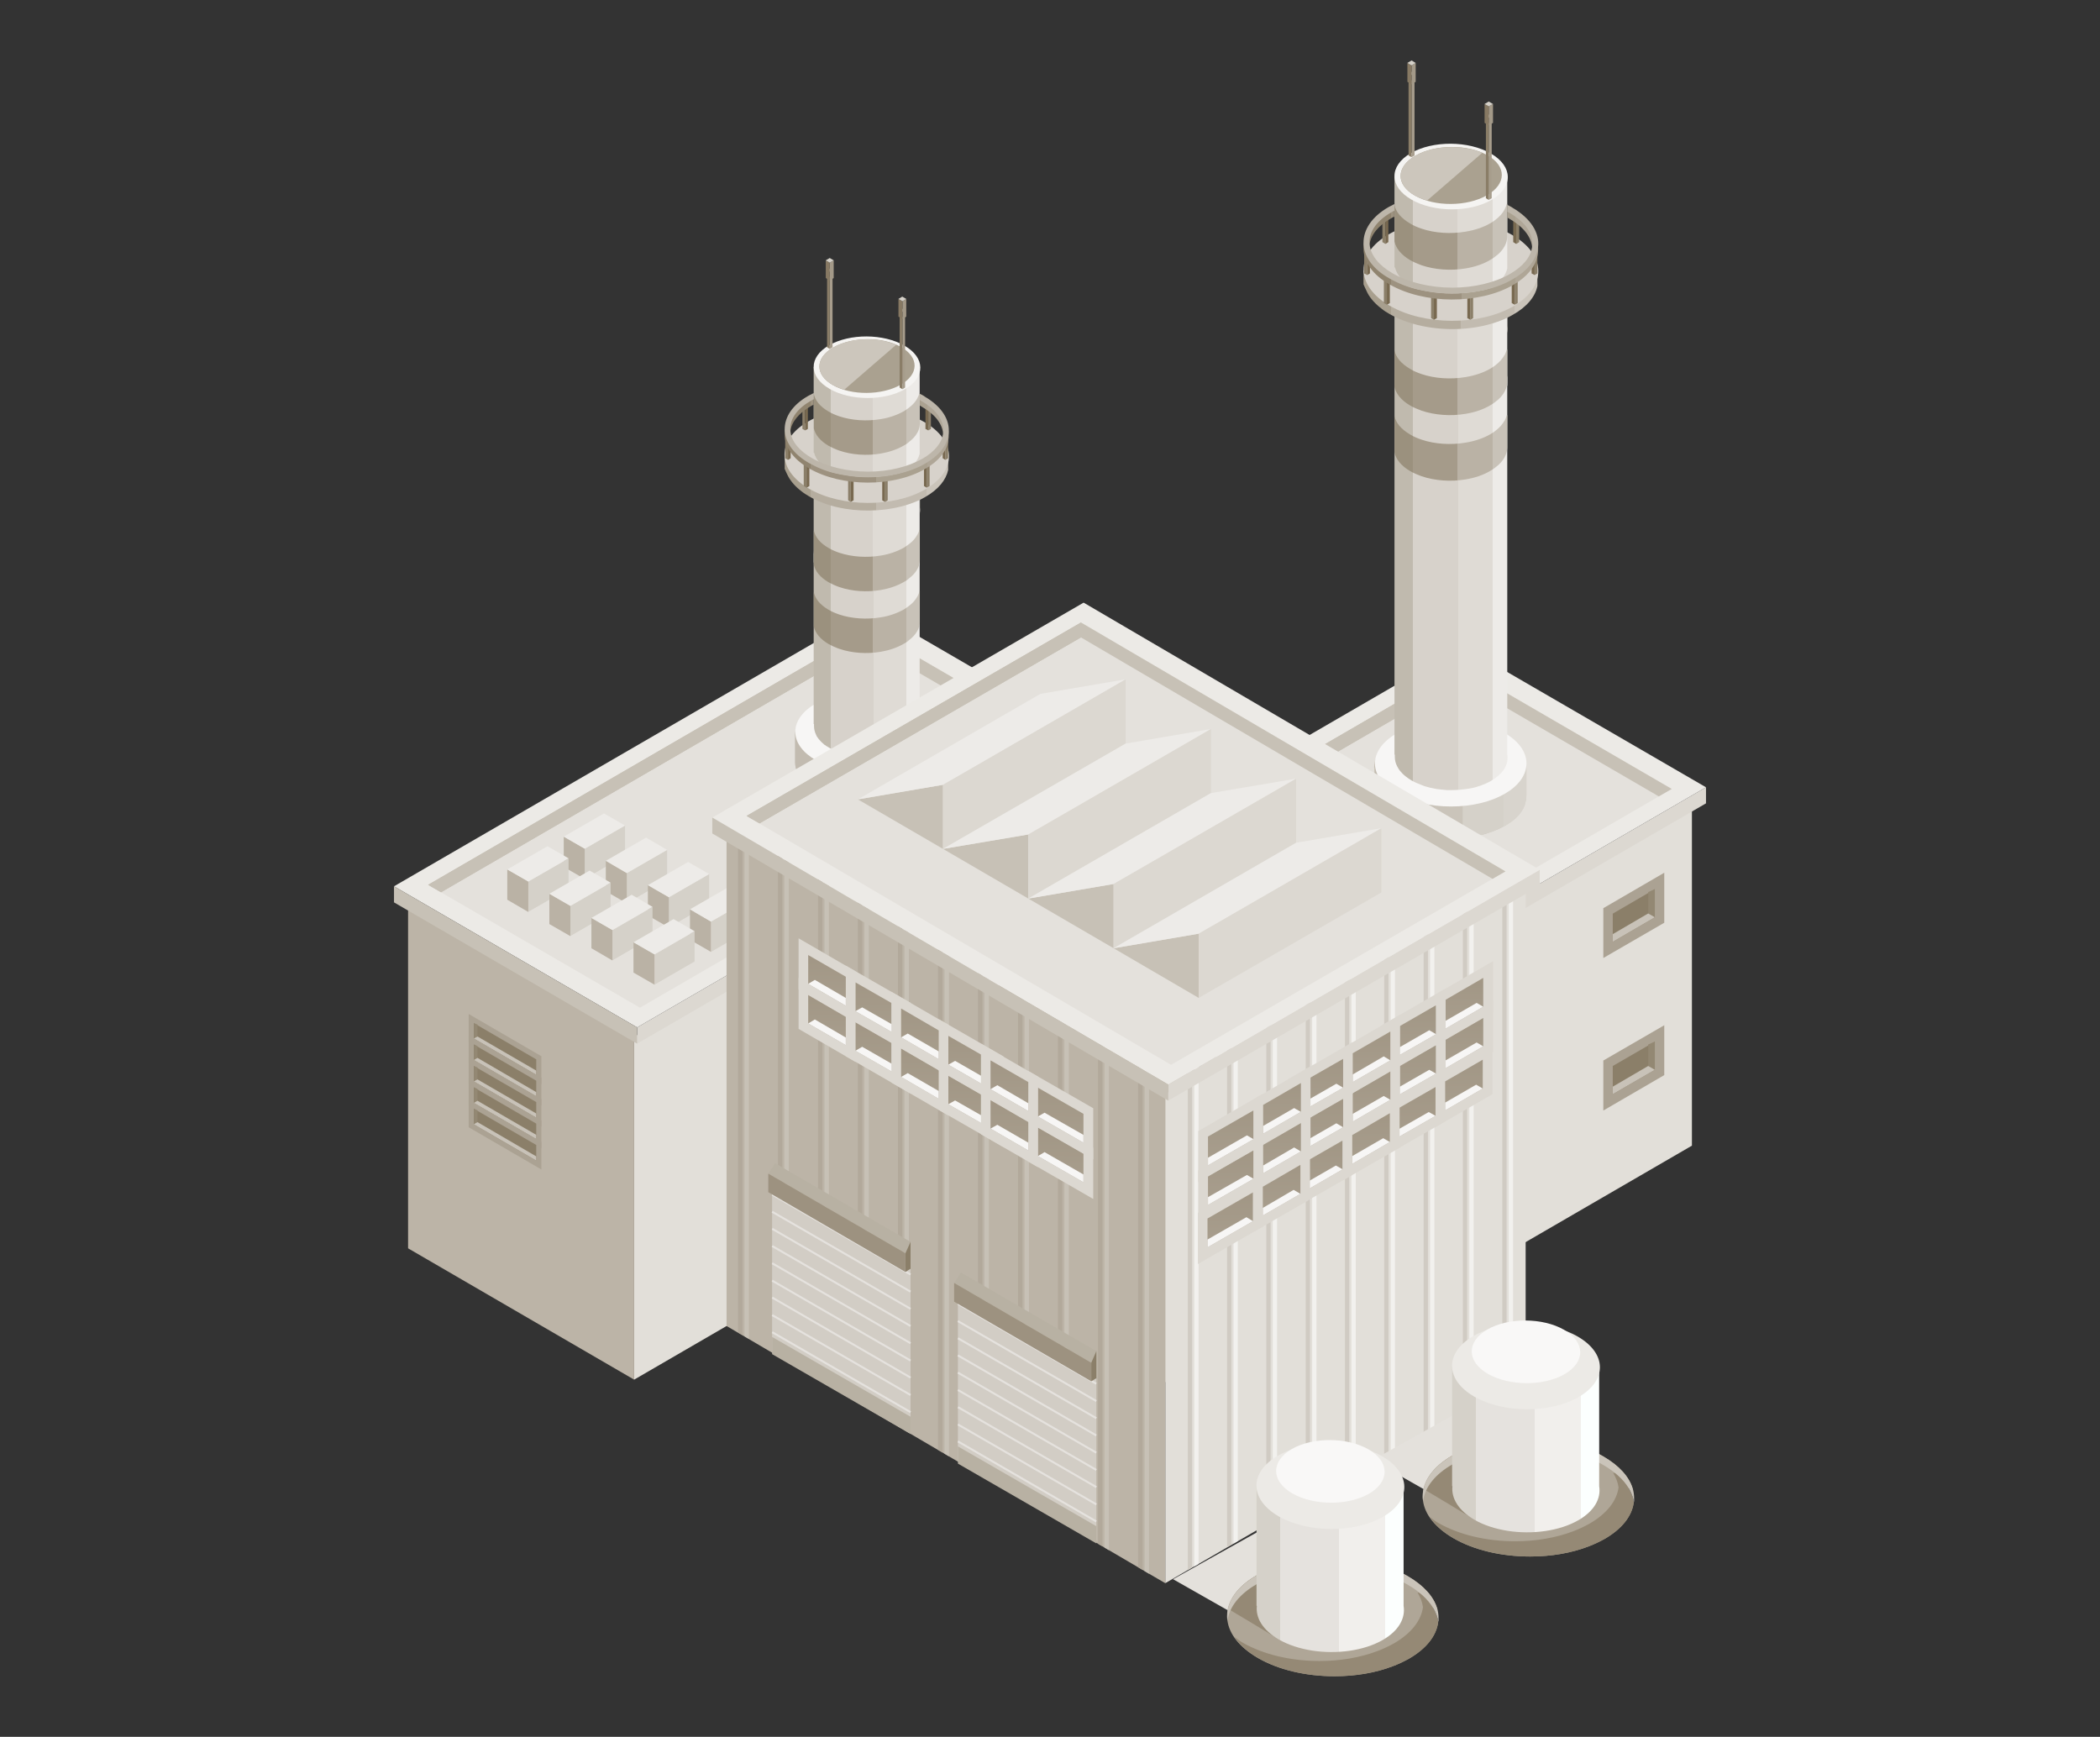 <?xml version="1.0" encoding="UTF-8"?>
<svg xmlns="http://www.w3.org/2000/svg" xmlns:xlink="http://www.w3.org/1999/xlink" viewBox="0 0 126.8 104.88">
  <rect x="0" y="0" width="126.8" height="104.88" fill="#333333" stroke="none"/>
  <defs>
    <style>
      .cls-1 {
        fill: url(#_Áåçûìÿííûé_ãðàäèåíò_6-27);
      }

      .cls-2 {
        fill: #f5f4f2;
      }

      .cls-3 {
        fill: #a79d8c;
      }

      .cls-4 {
        fill: url(#_Áåçûìÿííûé_ãðàäèåíò_8-3);
      }

      .cls-5 {
        fill: #f9f8f7;
      }

      .cls-6 {
        fill: #d0cbc3;
      }

      .cls-7 {
        fill: url(#_Áåçûìÿííûé_ãðàäèåíò_6-28);
      }

      .cls-8 {
        fill: url(#_Áåçûìÿííûé_ãðàäèåíò_6-13);
      }

      .cls-9 {
        fill: url(#_Áåçûìÿííûé_ãðàäèåíò_4);
      }

      .cls-10 {
        fill: #bcb4a7;
      }

      .cls-11 {
        fill: url(#_Áåçûìÿííûé_ãðàäèåíò_6-21);
      }

      .cls-12 {
        fill: url(#_Áåçûìÿííûé_ãðàäèåíò_4-2);
      }

      .cls-13 {
        fill: url(#_Áåçûìÿííûé_ãðàäèåíò_7);
      }

      .cls-14 {
        fill: url(#_Áåçûìÿííûé_ãðàäèåíò_9-5);
      }

      .cls-15 {
        fill: url(#_Áåçûìÿííûé_ãðàäèåíò_6-16);
      }

      .cls-16 {
        fill: url(#_Áåçûìÿííûé_ãðàäèåíò_6-8);
      }

      .cls-17 {
        fill: url(#_Áåçûìÿííûé_ãðàäèåíò_6-22);
      }

      .cls-18 {
        fill: url(#_Áåçûìÿííûé_ãðàäèåíò_6-3);
      }

      .cls-19 {
        isolation: isolate;
      }

      .cls-20 {
        fill: url(#_Áåçûìÿííûé_ãðàäèåíò_9-6);
      }

      .cls-21 {
        fill: url(#_Áåçûìÿííûé_ãðàäèåíò_7-2);
      }

      .cls-22 {
        fill: url(#_Áåçûìÿííûé_ãðàäèåíò_9-3);
      }

      .cls-23 {
        fill: #8a7d67;
      }

      .cls-24 {
        fill: #aba293;
      }

      .cls-25 {
        fill: url(#_Áåçûìÿííûé_ãðàäèåíò_9-2);
      }

      .cls-26 {
        fill: #c2bbb0;
      }

      .cls-27 {
        fill: url(#_Áåçûìÿííûé_ãðàäèåíò_6-4);
      }

      .cls-28 {
        fill: #aaa190;
      }

      .cls-29 {
        fill: url(#_Áåçûìÿííûé_ãðàäèåíò_9-4);
      }

      .cls-30 {
        fill: url(#_Áåçûìÿííûé_ãðàäèåíò_6-23);
      }

      .cls-31 {
        fill: url(#_Áåçûìÿííûé_ãðàäèåíò_6-24);
      }

      .cls-32 {
        fill: url(#_Áåçûìÿííûé_ãðàäèåíò_10);
      }

      .cls-33 {
        fill: url(#_Áåçûìÿííûé_ãðàäèåíò_6-6);
      }

      .cls-34 {
        fill: url(#_Áåçûìÿííûé_ãðàäèåíò_9);
      }

      .cls-35 {
        fill: #b7afa1;
      }

      .cls-36 {
        fill: url(#_Áåçûìÿííûé_ãðàäèåíò_6-2);
      }

      .cls-37 {
        fill: #bdb6aa;
      }

      .cls-38 {
        fill: url(#_Áåçûìÿííûé_ãðàäèåíò_6-9);
      }

      .cls-39 {
        fill: url(#_Áåçûìÿííûé_ãðàäèåíò_8-5);
      }

      .cls-40 {
        fill: url(#_Áåçûìÿííûé_ãðàäèåíò_6-11);
      }

      .cls-41 {
        fill: #dcd8d1;
      }

      .cls-42 {
        fill: url(#_Áåçûìÿííûé_ãðàäèåíò_8);
      }

      .cls-43 {
        fill: #938873;
      }

      .cls-44 {
        fill: url(#_Áåçûìÿííûé_ãðàäèåíò_6-20);
      }

      .cls-45 {
        fill: #ccc6bc;
      }

      .cls-46 {
        fill: #afa697;
      }

      .cls-47 {
        fill: url(#_Áåçûìÿííûé_ãðàäèåíò_6-5);
      }

      .cls-48 {
        fill: #d8d4cd;
      }

      .cls-49 {
        mix-blend-mode: multiply;
      }

      .cls-49, .cls-50 {
        fill: #e4e1dc;
      }

      .cls-51 {
        fill: url(#_Áåçûìÿííûé_ãðàäèåíò_6-7);
      }

      .cls-52 {
        fill: #e5e2de;
      }

      .cls-53 {
        fill: url(#_Áåçûìÿííûé_ãðàäèåíò_8-4);
      }

      .cls-54 {
        fill: #c8c2b8;
      }

      .cls-55 {
        fill: #f7f6f5;
      }

      .cls-56 {
        fill: #b8b1a3;
      }

      .cls-57 {
        fill: url(#_Áåçûìÿííûé_ãðàäèåíò_6-26);
      }

      .cls-58 {
        fill: url(#_Áåçûìÿííûé_ãðàäèåíò_10-2);
      }

      .cls-59 {
        fill: #958975;
      }

      .cls-60 {
        fill: url(#_Áåçûìÿííûé_ãðàäèåíò_6-30);
      }

      .cls-61 {
        fill: url(#_Áåçûìÿííûé_ãðàäèåíò_6-19);
      }

      .cls-62 {
        fill: url(#_Áåçûìÿííûé_ãðàäèåíò_6-15);
      }

      .cls-63 {
        fill: url(#_Áåçûìÿííûé_ãðàäèåíò_6-12);
      }

      .cls-64 {
        fill: #edebe8;
      }

      .cls-65 {
        fill: url(#_Áåçûìÿííûé_ãðàäèåíò_6-25);
      }

      .cls-66 {
        fill: url(#_Áåçûìÿííûé_ãðàäèåíò_6);
      }

      .cls-67 {
        fill: #a39988;
      }

      .cls-68 {
        fill: url(#_Áåçûìÿííûé_ãðàäèåíò_8-6);
      }

      .cls-69 {
        fill: url(#_Áåçûìÿííûé_ãðàäèåíò_6-17);
      }

      .cls-70 {
        fill: #cac4ba;
      }

      .cls-71 {
        fill: url(#_Áåçûìÿííûé_ãðàäèåíò_6-18);
      }

      .cls-72 {
        fill: url(#_Áåçûìÿííûé_ãðàäèåíò_6-14);
      }

      .cls-73 {
        fill: #b2a99b;
      }

      .cls-74 {
        fill: #d7d2cb;
      }

      .cls-75 {
        fill: #c7c1b6;
      }

      .cls-76 {
        fill: #d2cdc5;
      }

      .cls-77 {
        fill: url(#_Áåçûìÿííûé_ãðàäèåíò_8-2);
      }

      .cls-78 {
        fill: #f2f1ee;
      }

      .cls-79 {
        fill: #9d9280;
      }

      .cls-80 {
        fill: #e2dfd9;
      }

      .cls-81 {
        fill: #eceae6;
      }

      .cls-82 {
        fill: #8b7f69;
      }

      .cls-83 {
        fill: #bab2a5;
      }

      .cls-84 {
        fill: #d5d1c9;
      }

      .cls-85 {
        fill: #877963;
      }

      .cls-86 {
        fill: url(#_Áåçûìÿííûé_ãðàäèåíò_6-29);
      }

      .cls-87 {
        fill: url(#_Áåçûìÿííûé_ãðàäèåíò_6-10);
      }

      .cls-88 {
        fill: #786950;
      }
    </style>
    <linearGradient id="_Áåçûìÿííûé_ãðàäèåíò_9" data-name="Áåçûìÿííûé ãðàäèåíò 9" x1="49.13" y1="39.47" x2="55.55" y2="39.47" gradientUnits="userSpaceOnUse">
      <stop offset=".16" stop-color="#c0baae"/>
      <stop offset=".16" stop-color="#d7d2cb"/>
      <stop offset=".56" stop-color="#d7d2cb"/>
      <stop offset=".56" stop-color="#dfdbd5"/>
      <stop offset=".87" stop-color="#dfdbd5"/>
      <stop offset=".87" stop-color="#edebe8"/>
    </linearGradient>
    <linearGradient id="_Áåçûìÿííûé_ãðàäèåíò_9-2" data-name="Áåçûìÿííûé ãðàäèåíò 9" y1="32.22" x2="55.54" y2="32.22" xlink:href="#_Áåçûìÿííûé_ãðàäèåíò_9"/>
    <linearGradient id="_Áåçûìÿííûé_ãðàäèåíò_8" data-name="Áåçûìÿííûé ãðàäèåíò 8" x1="49.13" y1="33.84" x2="55.54" y2="33.84" gradientUnits="userSpaceOnUse">
      <stop offset=".16" stop-color="#9b917e"/>
      <stop offset=".16" stop-color="#a59b8a"/>
      <stop offset=".56" stop-color="#a59b8a"/>
      <stop offset=".56" stop-color="#bab2a5"/>
      <stop offset=".87" stop-color="#bab2a5"/>
      <stop offset=".87" stop-color="#c8c2b8"/>
    </linearGradient>
    <linearGradient id="_Áåçûìÿííûé_ãðàäèåíò_8-2" data-name="Áåçûìÿííûé ãðàäèåíò 8" y1="37.57" y2="37.57" xlink:href="#_Áåçûìÿííûé_ãðàäèåíò_8"/>
    <linearGradient id="_Áåçûìÿííûé_ãðàäèåíò_10" data-name="Áåçûìÿííûé ãðàäèåíò 10" x1="47.38" y1="29.16" x2="57.25" y2="29.16" gradientUnits="userSpaceOnUse">
      <stop offset=".16" stop-color="#a89f8e"/>
      <stop offset=".16" stop-color="#b5ad9f"/>
      <stop offset=".56" stop-color="#b5ad9f"/>
      <stop offset=".56" stop-color="#c2bbb0"/>
      <stop offset=".87" stop-color="#c2bbb0"/>
      <stop offset=".87" stop-color="#cac4ba"/>
    </linearGradient>
    <linearGradient id="_Áåçûìÿííûé_ãðàäèåíò_9-3" data-name="Áåçûìÿííûé ãðàäèåíò 9" y1="25.58" x2="55.54" y2="25.58" xlink:href="#_Áåçûìÿííûé_ãðàäèåíò_9"/>
    <linearGradient id="_Áåçûìÿííûé_ãðàäèåíò_8-3" data-name="Áåçûìÿííûé ãðàäèåíò 8" y1="25.59" y2="25.59" xlink:href="#_Áåçûìÿííûé_ãðàäèåíò_8"/>
    <linearGradient id="_Áåçûìÿííûé_ãðàäèåíò_7" data-name="Áåçûìÿííûé ãðàäèåíò 7" x1="47.37" y1="26.6" x2="57.28" y2="26.6" gradientUnits="userSpaceOnUse">
      <stop offset=".16" stop-color="#90846f"/>
      <stop offset=".16" stop-color="#9d9280"/>
      <stop offset=".56" stop-color="#9d9280"/>
      <stop offset=".56" stop-color="#aaa190"/>
      <stop offset=".87" stop-color="#aaa190"/>
      <stop offset=".87" stop-color="#afa697"/>
    </linearGradient>
    <linearGradient id="_Áåçûìÿííûé_ãðàäèåíò_9-4" data-name="Áåçûìÿííûé ãðàäèåíò 9" x1="84.2" y1="35.07" x2="91.03" y2="35.07" xlink:href="#_Áåçûìÿííûé_ãðàäèåíò_9"/>
    <linearGradient id="_Áåçûìÿííûé_ãðàäèåíò_9-5" data-name="Áåçûìÿííûé ãðàäèåíò 9" x1="84.2" y1="21.35" x2="91.01" y2="21.35" xlink:href="#_Áåçûìÿííûé_ãðàäèåíò_9"/>
    <linearGradient id="_Áåçûìÿííûé_ãðàäèåíò_8-4" data-name="Áåçûìÿííûé ãðàäèåíò 8" x1="84.2" y1="23.07" x2="91.01" y2="23.07" xlink:href="#_Áåçûìÿííûé_ãðàäèåíò_8"/>
    <linearGradient id="_Áåçûìÿííûé_ãðàäèåíò_8-5" data-name="Áåçûìÿííûé ãðàäèåíò 8" x1="84.2" y1="27.03" x2="91.01" y2="27.03" xlink:href="#_Áåçûìÿííûé_ãðàäèåíò_8"/>
    <linearGradient id="_Áåçûìÿííûé_ãðàäèåíò_10-2" data-name="Áåçûìÿííûé ãðàäèåíò 10" x1="82.33" y1="18.09" x2="92.83" y2="18.09" xlink:href="#_Áåçûìÿííûé_ãðàäèåíò_10"/>
    <linearGradient id="_Áåçûìÿííûé_ãðàäèåíò_9-6" data-name="Áåçûìÿííûé ãðàäèåíò 9" x1="84.2" y1="14.28" x2="91.01" y2="14.28" xlink:href="#_Áåçûìÿííûé_ãðàäèåíò_9"/>
    <linearGradient id="_Áåçûìÿííûé_ãðàäèåíò_8-6" data-name="Áåçûìÿííûé ãðàäèåíò 8" x1="84.2" y1="14.29" x2="91.01" y2="14.29" xlink:href="#_Áåçûìÿííûé_ãðàäèåíò_8"/>
    <linearGradient id="_Áåçûìÿííûé_ãðàäèåíò_7-2" data-name="Áåçûìÿííûé ãðàäèåíò 7" x1="82.33" y1="15.37" x2="92.87" y2="15.37" xlink:href="#_Áåçûìÿííûé_ãðàäèåíò_7"/>
    <linearGradient id="_Áåçûìÿííûé_ãðàäèåíò_6" data-name="Áåçûìÿííûé ãðàäèåíò 6" x1="-1165.88" y1="52.4" x2="-1165.74" y2="78.57" gradientTransform="translate(1251.1)" gradientUnits="userSpaceOnUse">
      <stop offset=".19" stop-color="#8f826d"/>
      <stop offset=".94" stop-color="#bab2a5"/>
    </linearGradient>
    <linearGradient id="_Áåçûìÿííûé_ãðàäèåíò_6-2" data-name="Áåçûìÿííûé ãðàäèåíò 6" x1="-1162.78" y1="51.79" x2="-1162.64" y2="75.9" xlink:href="#_Áåçûìÿííûé_ãðàäèåíò_6"/>
    <linearGradient id="_Áåçûìÿííûé_ãðàäèåíò_6-3" data-name="Áåçûìÿííûé ãðàäèåíò 6" x1="-1171.49" y1="55.63" x2="-1171.34" y2="81.8" xlink:href="#_Áåçûìÿííûé_ãðàäèåíò_6"/>
    <linearGradient id="_Áåçûìÿííûé_ãðàäèåíò_6-4" data-name="Áåçûìÿííûé ãðàäèåíò 6" x1="-1168.39" y1="55.03" x2="-1168.25" y2="79.13" xlink:href="#_Áåçûìÿííûé_ãðàäèåíò_6"/>
    <linearGradient id="_Áåçûìÿííûé_ãðàäèåíò_6-5" data-name="Áåçûìÿííûé ãðàäèåíò 6" x1="-1176.9" y1="58.76" x2="-1176.75" y2="84.93" xlink:href="#_Áåçûìÿííûé_ãðàäèåíò_6"/>
    <linearGradient id="_Áåçûìÿííûé_ãðàäèåíò_6-6" data-name="Áåçûìÿííûé ãðàäèåíò 6" x1="-1173.79" y1="58.15" x2="-1173.66" y2="82.25" xlink:href="#_Áåçûìÿííûé_ãðàäèåíò_6"/>
    <linearGradient id="_Áåçûìÿííûé_ãðàäèåíò_6-7" data-name="Áåçûìÿííûé ãðàäèåíò 6" x1="-1165.85" y1="49.85" x2="-1165.71" y2="76.02" xlink:href="#_Áåçûìÿííûé_ãðàäèåíò_6"/>
    <linearGradient id="_Áåçûìÿííûé_ãðàäèåíò_6-8" data-name="Áåçûìÿííûé ãðàäèåíò 6" x1="-1162.75" y1="49.25" x2="-1162.62" y2="73.35" xlink:href="#_Áåçûìÿííûé_ãðàäèåíò_6"/>
    <linearGradient id="_Áåçûìÿííûé_ãðàäèåíò_6-9" data-name="Áåçûìÿííûé ãðàäèåíò 6" x1="-1165.85" y1="47.47" x2="-1165.71" y2="73.63" xlink:href="#_Áåçûìÿííûé_ãðàäèåíò_6"/>
    <linearGradient id="_Áåçûìÿííûé_ãðàäèåíò_6-10" data-name="Áåçûìÿííûé ãðàäèåíò 6" x1="-1162.75" y1="46.86" x2="-1162.62" y2="70.96" xlink:href="#_Áåçûìÿííûé_ãðàäèåíò_6"/>
    <linearGradient id="_Áåçûìÿííûé_ãðàäèåíò_6-11" data-name="Áåçûìÿííûé ãðàäèåíò 6" x1="-1171.46" y1="53.09" x2="-1171.32" y2="79.25" xlink:href="#_Áåçûìÿííûé_ãðàäèåíò_6"/>
    <linearGradient id="_Áåçûìÿííûé_ãðàäèåíò_6-12" data-name="Áåçûìÿííûé ãðàäèåíò 6" x1="-1168.36" y1="52.48" x2="-1168.22" y2="76.58" xlink:href="#_Áåçûìÿííûé_ãðàäèåíò_6"/>
    <linearGradient id="_Áåçûìÿííûé_ãðàäèåíò_6-13" data-name="Áåçûìÿííûé ãðàäèåíò 6" x1="-1171.46" y1="50.7" x2="-1171.32" y2="76.87" xlink:href="#_Áåçûìÿííûé_ãðàäèåíò_6"/>
    <linearGradient id="_Áåçûìÿííûé_ãðàäèåíò_6-14" data-name="Áåçûìÿííûé ãðàäèåíò 6" x1="-1168.36" y1="50.09" x2="-1168.22" y2="74.19" xlink:href="#_Áåçûìÿííûé_ãðàäèåíò_6"/>
    <linearGradient id="_Áåçûìÿííûé_ãðàäèåíò_6-15" data-name="Áåçûìÿííûé ãðàäèåíò 6" x1="-1176.87" y1="56.2" x2="-1176.72" y2="82.37" xlink:href="#_Áåçûìÿííûé_ãðàäèåíò_6"/>
    <linearGradient id="_Áåçûìÿííûé_ãðàäèåíò_6-16" data-name="Áåçûìÿííûé ãðàäèåíò 6" x1="-1173.76" y1="55.59" x2="-1173.63" y2="79.69" xlink:href="#_Áåçûìÿííûé_ãðàäèåíò_6"/>
    <linearGradient id="_Áåçûìÿííûé_ãðàäèåíò_6-17" data-name="Áåçûìÿííûé ãðàäèåíò 6" x1="-1176.87" y1="53.81" x2="-1176.72" y2="79.98" xlink:href="#_Áåçûìÿííûé_ãðàäèåíò_6"/>
    <linearGradient id="_Áåçûìÿííûé_ãðàäèåíò_6-18" data-name="Áåçûìÿííûé ãðàäèåíò 6" x1="-1173.76" y1="53.21" x2="-1173.63" y2="77.31" xlink:href="#_Áåçûìÿííûé_ãðàäèåíò_6"/>
    <linearGradient id="_Áåçûìÿííûé_ãðàäèåíò_6-19" data-name="Áåçûìÿííûé ãðàäèåíò 6" x1="-1157.72" y1="48.47" x2="-1157.58" y2="74.64" gradientTransform="translate(-1104.61) rotate(-180) scale(1 -1)" xlink:href="#_Áåçûìÿííûé_ãðàäèåíò_6"/>
    <linearGradient id="_Áåçûìÿííûé_ãðàäèåíò_6-20" data-name="Áåçûìÿííûé ãðàäèåíò 6" x1="-1154.62" y1="47.86" x2="-1154.48" y2="71.96" gradientTransform="translate(-1104.61) rotate(-180) scale(1 -1)" xlink:href="#_Áåçûìÿííûé_ãðàäèåíò_6"/>
    <linearGradient id="_Áåçûìÿííûé_ãðàäèåíò_6-21" data-name="Áåçûìÿííûé ãðàäèåíò 6" x1="-1157.72" y1="46.08" x2="-1157.58" y2="72.25" gradientTransform="translate(-1104.61) rotate(-180) scale(1 -1)" xlink:href="#_Áåçûìÿííûé_ãðàäèåíò_6"/>
    <linearGradient id="_Áåçûìÿííûé_ãðàäèåíò_6-22" data-name="Áåçûìÿííûé ãðàäèåíò 6" x1="-1154.62" y1="45.47" x2="-1154.48" y2="69.58" gradientTransform="translate(-1104.61) rotate(-180) scale(1 -1)" xlink:href="#_Áåçûìÿííûé_ãðàäèåíò_6"/>
    <linearGradient id="_Áåçûìÿííûé_ãðàäèåíò_6-23" data-name="Áåçûìÿííûé ãðàäèåíò 6" x1="-1163.33" y1="51.7" x2="-1163.18" y2="77.87" gradientTransform="translate(-1104.61) rotate(-180) scale(1 -1)" xlink:href="#_Áåçûìÿííûé_ãðàäèåíò_6"/>
    <linearGradient id="_Áåçûìÿííûé_ãðàäèåíò_6-24" data-name="Áåçûìÿííûé ãðàäèåíò 6" x1="-1160.23" y1="51.09" x2="-1160.09" y2="75.2" gradientTransform="translate(-1104.61) rotate(-180) scale(1 -1)" xlink:href="#_Áåçûìÿííûé_ãðàäèåíò_6"/>
    <linearGradient id="_Áåçûìÿííûé_ãðàäèåíò_6-25" data-name="Áåçûìÿííûé ãðàäèåíò 6" x1="-1163.33" y1="49.31" x2="-1163.18" y2="75.48" gradientTransform="translate(-1104.61) rotate(-180) scale(1 -1)" xlink:href="#_Áåçûìÿííûé_ãðàäèåíò_6"/>
    <linearGradient id="_Áåçûìÿííûé_ãðàäèåíò_6-26" data-name="Áåçûìÿííûé ãðàäèåíò 6" x1="-1160.23" y1="48.71" x2="-1160.09" y2="72.81" gradientTransform="translate(-1104.61) rotate(-180) scale(1 -1)" xlink:href="#_Áåçûìÿííûé_ãðàäèåíò_6"/>
    <linearGradient id="_Áåçûìÿííûé_ãðàäèåíò_6-27" data-name="Áåçûìÿííûé ãðàäèåíò 6" x1="-1168.74" y1="54.83" x2="-1168.59" y2="80.99" gradientTransform="translate(-1104.61) rotate(-180) scale(1 -1)" xlink:href="#_Áåçûìÿííûé_ãðàäèåíò_6"/>
    <linearGradient id="_Áåçûìÿííûé_ãðàäèåíò_6-28" data-name="Áåçûìÿííûé ãðàäèåíò 6" x1="-1165.63" y1="54.22" x2="-1165.5" y2="78.32" gradientTransform="translate(-1104.61) rotate(-180) scale(1 -1)" xlink:href="#_Áåçûìÿííûé_ãðàäèåíò_6"/>
    <linearGradient id="_Áåçûìÿííûé_ãðàäèåíò_6-29" data-name="Áåçûìÿííûé ãðàäèåíò 6" x1="-1168.74" y1="52.44" x2="-1168.59" y2="78.61" gradientTransform="translate(-1104.61) rotate(-180) scale(1 -1)" xlink:href="#_Áåçûìÿííûé_ãðàäèåíò_6"/>
    <linearGradient id="_Áåçûìÿííûé_ãðàäèåíò_6-30" data-name="Áåçûìÿííûé ãðàäèåíò 6" x1="-1165.63" y1="51.83" x2="-1165.5" y2="75.93" gradientTransform="translate(-1104.61) rotate(-180) scale(1 -1)" xlink:href="#_Áåçûìÿííûé_ãðàäèåíò_6"/>
    <linearGradient id="_Áåçûìÿííûé_ãðàäèåíò_4" data-name="Áåçûìÿííûé ãðàäèåíò 4" x1="355.49" y1="87.53" x2="364.4" y2="87.53" gradientTransform="translate(-267.81)" gradientUnits="userSpaceOnUse">
      <stop offset=".16" stop-color="#d5d1c9"/>
      <stop offset=".16" stop-color="#e5e2de"/>
      <stop offset=".56" stop-color="#e5e2de"/>
      <stop offset=".56" stop-color="#f1efec"/>
      <stop offset=".87" stop-color="#f1efec"/>
      <stop offset=".87" stop-color="#fcfffe"/>
    </linearGradient>
    <linearGradient id="_Áåçûìÿííûé_ãðàäèåíò_4-2" data-name="Áåçûìÿííûé ãðàäèåíò 4" x1="325.86" y1="94.75" x2="334.76" y2="94.75" gradientTransform="translate(-249.99)" xlink:href="#_Áåçûìÿííûé_ãðàäèåíò_4"/>
  </defs>
  <g class="cls-19">
    <g id="Capa_1" data-name="Capa 1">
      <g>
        <g>
          <g>
            <polygon class="cls-80" points="38.29 62.61 38.29 83.31 66.48 66.95 66.48 46.26 38.29 62.61"/>
            <polygon class="cls-10" points="38.29 62.61 38.29 83.31 24.64 75.38 24.64 54.69 38.29 62.61"/>
            <polygon class="cls-41" points="38.47 62.04 38.47 63.02 67.33 46.28 67.33 45.31 38.47 62.04"/>
            <polygon class="cls-81" points="38.47 62.04 23.79 53.52 52.65 36.79 67.33 45.31 38.47 62.04"/>
            <polygon class="cls-50" points="65.27 45.41 52.48 37.98 25.85 53.43 38.64 60.85 65.27 45.41"/>
            <polygon class="cls-75" points="52.48 38.88 26.63 53.88 25.85 53.43 52.48 37.98 65.27 45.41 64.48 45.86 52.48 38.88"/>
            <polygon class="cls-75" points="38.47 62.04 38.47 63.02 23.79 54.49 23.79 53.52 38.47 62.04"/>
            <polygon class="cls-75" points="52.48 37.98 52.48 38.88 26.63 53.88 25.85 53.43 52.48 37.98"/>
          </g>
          <g>
            <g>
              <g>
                <polygon class="cls-49" points="32.77 51.62 35.2 50.22 36.47 50.95 34.04 52.35 32.77 51.62"/>
                <g>
                  <polygon class="cls-84" points="35.31 51.25 35.31 53.08 37.74 51.68 37.74 49.85 35.31 51.25"/>
                  <polygon class="cls-83" points="35.31 51.25 34.04 50.52 34.04 52.35 35.31 53.08 35.31 51.25"/>
                  <polygon class="cls-64" points="34.04 50.52 36.47 49.12 37.74 49.85 35.31 51.25 34.04 50.52"/>
                </g>
              </g>
              <g>
                <polygon class="cls-49" points="35.31 53.08 37.74 51.68 39.01 52.42 36.58 53.82 35.31 53.08"/>
                <g>
                  <polygon class="cls-84" points="37.85 52.72 37.85 54.55 40.28 53.15 40.28 51.32 37.85 52.72"/>
                  <polygon class="cls-83" points="37.85 52.72 36.58 51.98 36.58 53.82 37.85 54.55 37.85 52.72"/>
                  <polygon class="cls-64" points="36.58 51.98 39.01 50.58 40.28 51.32 37.85 52.72 36.58 51.98"/>
                </g>
              </g>
              <g>
                <polygon class="cls-49" points="29.36 53.6 31.79 52.2 33.06 52.93 30.63 54.33 29.36 53.6"/>
                <g>
                  <polygon class="cls-84" points="31.9 53.23 31.9 55.07 34.33 53.67 34.33 51.83 31.9 53.23"/>
                  <polygon class="cls-83" points="31.9 53.23 30.63 52.5 30.63 54.33 31.9 55.07 31.9 53.23"/>
                  <polygon class="cls-64" points="30.63 52.5 33.06 51.1 34.33 51.83 31.9 53.23 30.63 52.5"/>
                </g>
              </g>
              <g>
                <polygon class="cls-49" points="31.9 55.07 34.33 53.67 35.6 54.4 33.17 55.8 31.9 55.07"/>
                <g>
                  <polygon class="cls-84" points="34.44 54.7 34.44 56.53 36.87 55.13 36.87 53.3 34.44 54.7"/>
                  <polygon class="cls-83" points="34.44 54.7 33.17 53.97 33.17 55.8 34.44 56.53 34.44 54.7"/>
                  <polygon class="cls-64" points="33.17 53.97 35.6 52.57 36.87 53.3 34.44 54.7 33.17 53.97"/>
                </g>
              </g>
            </g>
            <g>
              <g>
                <polygon class="cls-49" points="37.85 54.55 40.28 53.15 41.55 53.88 39.12 55.28 37.85 54.55"/>
                <g>
                  <polygon class="cls-84" points="40.39 54.18 40.39 56.01 42.82 54.61 42.82 52.78 40.39 54.18"/>
                  <polygon class="cls-83" points="40.39 54.18 39.12 53.45 39.12 55.28 40.39 56.01 40.39 54.18"/>
                  <polygon class="cls-64" points="39.12 53.45 41.55 52.05 42.82 52.78 40.39 54.18 39.12 53.45"/>
                </g>
              </g>
              <g>
                <polygon class="cls-49" points="40.39 56.01 42.82 54.61 44.09 55.35 41.66 56.75 40.39 56.01"/>
                <g>
                  <polygon class="cls-84" points="42.93 55.65 42.93 57.48 45.36 56.08 45.36 54.25 42.93 55.65"/>
                  <polygon class="cls-83" points="42.93 55.65 41.66 54.91 41.66 56.75 42.93 57.48 42.93 55.65"/>
                  <polygon class="cls-64" points="41.66 54.91 44.09 53.51 45.36 54.25 42.93 55.65 41.66 54.91"/>
                </g>
              </g>
              <g>
                <polygon class="cls-49" points="34.44 56.53 36.87 55.13 38.14 55.86 35.71 57.26 34.44 56.53"/>
                <g>
                  <polygon class="cls-84" points="36.98 56.16 36.98 58 39.4 56.6 39.4 54.76 36.98 56.16"/>
                  <polygon class="cls-83" points="36.98 56.16 35.71 55.43 35.71 57.26 36.98 58 36.98 56.16"/>
                  <polygon class="cls-64" points="35.71 55.43 38.14 54.03 39.4 54.76 36.98 56.16 35.71 55.43"/>
                </g>
              </g>
              <g>
                <polygon class="cls-49" points="36.98 58 39.4 56.6 40.67 57.33 38.25 58.73 36.98 58"/>
                <g>
                  <polygon class="cls-84" points="39.52 57.63 39.52 59.46 41.94 58.06 41.94 56.23 39.52 57.63"/>
                  <polygon class="cls-83" points="39.52 57.63 38.25 56.9 38.25 58.73 39.52 59.46 39.52 57.63"/>
                  <polygon class="cls-64" points="38.25 56.9 40.67 55.5 41.94 56.23 39.52 57.63 38.25 56.9"/>
                </g>
              </g>
            </g>
          </g>
          <g>
            <polygon class="cls-80" points="73.96 64.84 73.96 85.54 102.16 69.18 102.16 48.49 73.96 64.84"/>
            <polygon class="cls-10" points="73.96 64.84 73.96 85.54 60.31 77.61 60.31 56.92 73.96 64.84"/>
            <polygon class="cls-41" points="74.15 64.28 74.15 65.25 103.01 48.51 103.01 47.54 74.15 64.28"/>
            <polygon class="cls-81" points="74.15 64.28 59.47 55.75 88.32 39.02 103.01 47.54 74.15 64.28"/>
            <polygon class="cls-50" points="100.94 47.64 88.15 40.21 61.53 55.66 74.32 63.08 100.94 47.64"/>
            <polygon class="cls-75" points="88.15 41.11 62.31 56.11 61.53 55.66 88.15 40.21 100.94 47.64 100.16 48.09 88.15 41.11"/>
            <polygon class="cls-75" points="74.15 64.28 74.15 65.25 59.47 56.72 59.47 55.75 74.15 64.28"/>
            <polygon class="cls-75" points="88.15 40.21 88.15 41.11 62.31 56.11 61.53 55.66 88.15 40.21"/>
          </g>
          <g>
            <g>
              <g>
                <path class="cls-70" d="m48.01,44.41v1.61c0,.96.98,1.79,2.41,2.18.15.04.31.08.48.12.06.01.13.02.19.03.05,0,.1.02.15.02.05.01.11.02.16.02.13.02.27.03.41.04.06,0,.12,0,.18.01.1,0,.21,0,.32,0s.22,0,.32,0c.06,0,.12,0,.18-.01.14,0,.27-.02.41-.04.06,0,.11-.01.17-.02.05,0,.1-.01.15-.02.07-.01.13-.02.19-.03.16-.03.33-.07.48-.12.08-.02.16-.05.24-.07.15-.05.3-.1.43-.16.05-.02.1-.04.14-.06.12-.05.23-.11.33-.17.05-.03.1-.06.14-.09.14-.09.28-.18.4-.29.03-.03.07-.06.1-.09.07-.07.14-.14.2-.21.06-.07.11-.13.15-.2.04-.06.07-.11.1-.16.03-.06.05-.11.08-.17,0,0,0-.02.01-.03.01-.03.02-.05.03-.09,0,0,.01-.03.02-.05.03-.12.04-.23.04-.35v-1.61c0-.82-.72-1.55-1.82-1.98-.13-.05-.26-.1-.4-.14-.06-.02-.13-.04-.19-.06-.57-.16-1.21-.24-1.9-.24s-1.32.09-1.9.24c-1.43.4-2.41,1.23-2.41,2.19Z"/>
                <path class="cls-26" d="m50.42,42.23s.05,0,.07,0v6.01s-.05-.01-.07-.02c-1.43-.4-2.41-1.23-2.41-2.18v-1.61c0-.96.98-1.79,2.41-2.19Z"/>
                <path class="cls-84" d="m52.98,42.07c.42.04.86.06,1.23.16.06.02.13.04.19.06.14.04.27.09.4.14,1.1.44,1.82,1.16,1.82,1.98v1.61c0,.12-.01.24-.04.35,0,.02-.01.03-.01.03-.01.05-.02.07-.03.1,0,.01,0,.02,0,.02-.02.06-.05.12-.08.18-.03.05-.06.11-.1.16-.04.07-.1.14-.15.2-.06.07-.13.14-.2.21-.03.03-.06.06-.1.09-.12.1-.26.2-.4.29-.04.03-.09.06-.14.09-.1.06-.21.11-.33.17-.04.02-.09.04-.14.06-.14.06-.28.11-.43.16-.08.03-.16.05-.24.07-.15.04-.32.09-.48.12-.07.01-.13.02-.19.03-.05,0-.1.02-.15.02-.06.01-.11.02-.17.02-.08.01-.16.02-.25.02v-6.36Z"/>
                <path class="cls-48" d="m55.3,42.75c.77.44,1.32,1,1.32,1.67v1.61c0,.12-.01.24-.04.35,0,.02-.01.03-.01.03-.01.05-.02.07-.03.1,0,.01,0,.02,0,.02-.02.06-.05.12-.08.18-.03.05-.06.11-.1.16-.04.07-.1.14-.15.2-.06.07-.13.14-.2.21-.03.03-.06.06-.1.09-.12.1-.26.2-.4.29-.04.03-.09.06-.14.09-.02.01-.04.02-.06.03v-5.03Z"/>
              </g>
              <path class="cls-55" d="m48.02,44.19c0-1.35,1.94-2.44,4.32-2.44s4.28,1.09,4.28,2.44-1.89,2.44-4.28,2.44-4.32-1.09-4.32-2.44Z"/>
            </g>
            <g>
              <path class="cls-34" d="m54.64,45.17c-.2.11-.42.21-.65.29-.01,0-.02,0-.04,0-.23.08-.48.14-.73.17-.13.02-.27.04-.41.05-.14,0-.29.01-.44.01-.08,0-.17,0-.24,0-.04,0-.08,0-.11,0-.01,0-.02,0-.03,0-.05,0-.11-.01-.15-.02-.06,0-.11,0-.17-.01-.06,0-.11,0-.17-.02-.08-.01-.15-.03-.22-.04-.03,0-.07-.01-.1-.02-.01,0-.03,0-.04,0-.02,0-.04-.01-.06-.02-.07-.02-.14-.04-.21-.06-.07-.02-.14-.04-.2-.07-.21-.07-.4-.16-.57-.26-.03-.02-.07-.04-.1-.06-.03-.02-.07-.04-.1-.06,0,0-.02,0-.03-.02-.02-.01-.03-.02-.05-.04,0,0-.01,0-.02,0h0s-.07-.06-.1-.09c-.04-.03-.07-.06-.11-.1-.11-.11-.2-.22-.27-.33-.01-.03-.03-.06-.04-.09-.09-.18-.13-.36-.13-.54,0-.04,0-.08,0-.12h-.02v-10.46c0,.18.05.36.15.53.11.21.28.4.52.57.09.07.19.13.29.2.41.24.89.4,1.41.49.83.14,1.74.08,2.49-.18.23-.08.45-.17.65-.29.52-.3.81-.67.89-1.06v10.19c.09.53-.2,1.07-.89,1.47Z"/>
              <path class="cls-25" d="m49.16,33.97h-.03v-5.16h6.4v5.22c-.08.39-.38.76-.89,1.06-.2.11-.42.21-.65.29-.76.25-1.66.31-2.49.17-.52-.09-1-.25-1.41-.48-.11-.06-.21-.12-.29-.2-.23-.18-.41-.37-.52-.58-.06-.11-.1-.21-.12-.32Z"/>
              <path class="cls-42" d="m55.39,32.29c-.11.21-.28.4-.52.58-.09.07-.19.13-.29.2-.41.23-.89.4-1.41.48-.83.14-1.74.08-2.49-.17-.23-.08-.45-.17-.65-.29-.52-.3-.81-.67-.89-1.06v2.07c.08.39.38.76.89,1.06.2.11.42.21.65.29.76.26,1.66.32,2.49.18.52-.09,1-.25,1.41-.49.11-.06.21-.12.29-.2.23-.17.41-.37.52-.57.1-.17.14-.35.15-.53v-1.86h-.03c-.02.11-.06.21-.12.32Z"/>
              <path class="cls-77" d="m55.39,36.02c-.11.21-.28.4-.52.58-.09.07-.19.13-.29.2-.41.23-.89.4-1.41.48-.83.14-1.74.08-2.49-.17-.23-.08-.45-.17-.65-.29-.52-.3-.81-.67-.89-1.06v2.07c.08.39.38.76.89,1.06.2.11.42.21.65.29.76.26,1.66.32,2.49.18.52-.09,1-.25,1.41-.49.11-.06.21-.12.29-.2.23-.17.41-.37.52-.57.1-.17.14-.35.15-.53v-1.86h-.03c-.02.11-.06.21-.12.32Z"/>
              <rect class="cls-6" x="49.13" y="28.93" width="0" height="1.86"/>
              <path class="cls-6" d="m55.54,31.05v-2.07s0-.04.01-.06h0v1.73c.02.13.01.26-.02.39Z"/>
              <polygon class="cls-35" points="54.32 18.74 54.48 18.64 54.65 18.74 54.49 18.83 54.32 18.74"/>
              <polygon class="cls-35" points="49.94 16.31 50.1 16.21 50.27 16.31 50.1 16.41 49.94 16.31"/>
              <g>
                <path class="cls-32" d="m47.38,28.29v-.79h9.87v.88c-.13.6-.58,1.17-1.38,1.63-.3.18-.64.32-1,.44-1.17.39-2.56.48-3.84.27-.8-.13-1.55-.38-2.18-.75-.16-.1-.32-.19-.45-.3-.36-.27-.63-.58-.8-.89-.09-.16-.23-.49-.23-.49Z"/>
                <path class="cls-74" d="m48.8,25.45c1.92-1.11,5.06-1.09,7.02.04,1.95,1.13,1.98,2.95.05,4.06-1.92,1.11-5.06,1.09-7.02-.04-1.95-1.13-1.98-2.95-.05-4.06Z"/>
              </g>
              <path class="cls-22" d="m49.16,27.33h-.03v-5.16h6.4v5.22c-.08.39-.38.76-.89,1.06-.2.11-.42.21-.65.29-.76.25-1.66.31-2.49.17-.52-.09-1-.25-1.41-.48-.11-.06-.21-.12-.29-.2-.23-.18-.41-.37-.52-.58-.06-.11-.1-.21-.12-.32Z"/>
              <path class="cls-2" d="m50.06,20.85c1.25-.72,3.29-.71,4.55.02,1.27.73,1.28,1.91.03,2.63s-3.29.71-4.55-.02c-1.27-.73-1.28-1.91-.03-2.63Z"/>
              <path class="cls-28" d="m54.4,20.95c-1.11-.63-2.93-.62-4.07.02-1.13.64-1.14,1.66-.03,2.29,1.11.63,2.93.62,4.07-.02,1.13-.64,1.14-1.66.03-2.29Z"/>
              <path class="cls-45" d="m50.33,20.97c1.04-.59,2.66-.63,3.78-.15l-3.13,2.71c-.24-.07-.48-.16-.68-.27-1.11-.63-1.1-1.65.03-2.29Z"/>
              <polygon class="cls-3" points="54.49 19.14 54.49 23.5 54.65 23.4 54.65 19.05 54.49 19.14"/>
              <polygon class="cls-23" points="54.49 19.14 54.32 19.05 54.32 23.4 54.49 23.5 54.49 19.14"/>
              <polygon class="cls-3" points="50.1 16.72 50.1 21.07 50.27 20.97 50.27 16.62 50.1 16.72"/>
              <polygon class="cls-23" points="50.1 16.72 49.94 16.62 49.94 20.97 50.1 21.07 50.1 16.72"/>
              <path class="cls-4" d="m55.51,23.73c-.02.11-.06.21-.12.32-.11.21-.28.4-.52.58-.09.07-.19.13-.29.2-.41.23-.89.4-1.41.48-.83.14-1.74.08-2.49-.17-.23-.08-.45-.17-.65-.29-.52-.3-.81-.67-.89-1.06v2.07c.08.39.38.76.89,1.06.2.11.42.21.65.29.76.26,1.66.32,2.49.18.52-.09,1-.25,1.41-.49.11-.06.21-.12.29-.2.23-.17.41-.37.52-.57.1-.17.14-.35.15-.53v-1.86h-.03Z"/>
              <polygon class="cls-67" points="54.49 18.19 54.49 19.26 54.72 19.12 54.72 18.05 54.49 18.19"/>
              <polygon class="cls-85" points="54.49 18.19 54.25 18.05 54.25 19.12 54.49 19.26 54.49 18.19"/>
              <polygon class="cls-84" points="54.25 18.05 54.48 17.91 54.72 18.05 54.49 18.19 54.25 18.05"/>
              <polygon class="cls-67" points="50.1 15.86 50.1 16.93 50.34 16.79 50.34 15.72 50.1 15.86"/>
              <polygon class="cls-85" points="50.1 15.86 49.86 15.72 49.86 16.79 50.1 16.93 50.1 15.86"/>
              <polygon class="cls-84" points="49.86 15.72 50.1 15.58 50.34 15.72 50.1 15.86 49.86 15.72"/>
              <g>
                <g>
                  <polygon class="cls-82" points="53.44 28.9 53.44 30.31 53.6 30.21 53.6 28.81 53.44 28.9"/>
                  <polygon class="cls-88" points="53.44 28.9 53.27 28.81 53.27 30.21 53.44 30.31 53.44 28.9"/>
                </g>
                <g>
                  <polygon class="cls-82" points="55.96 28.05 55.96 29.45 56.13 29.35 56.13 27.95 55.96 28.05"/>
                  <polygon class="cls-88" points="55.96 28.05 55.79 27.95 55.79 29.35 55.96 29.45 55.96 28.05"/>
                </g>
                <g>
                  <polygon class="cls-82" points="57.08 26.36 57.08 27.77 57.25 27.67 57.25 26.27 57.08 26.36"/>
                  <polygon class="cls-88" points="57.08 26.36 56.92 26.27 56.92 27.67 57.08 27.77 57.08 26.36"/>
                </g>
                <g>
                  <polygon class="cls-82" points="56.05 24.59 56.05 25.99 56.21 25.9 56.21 24.49 56.05 24.59"/>
                  <polygon class="cls-88" points="56.05 24.59 55.88 24.49 55.88 25.9 56.05 25.99 56.05 24.59"/>
                </g>
                <g>
                  <polygon class="cls-82" points="51.37 28.9 51.37 30.31 51.21 30.21 51.21 28.81 51.37 28.9"/>
                  <polygon class="cls-88" points="51.37 28.9 51.54 28.81 51.54 30.21 51.37 30.31 51.37 28.9"/>
                </g>
                <g>
                  <polygon class="cls-82" points="48.7 28.05 48.7 29.45 48.53 29.35 48.53 27.95 48.7 28.05"/>
                  <polygon class="cls-88" points="48.7 28.05 48.87 27.95 48.87 29.35 48.7 29.45 48.7 28.05"/>
                </g>
                <g>
                  <polygon class="cls-82" points="47.58 26.36 47.58 27.77 47.41 27.67 47.41 26.27 47.58 26.36"/>
                  <polygon class="cls-88" points="47.58 26.36 47.74 26.27 47.74 27.67 47.58 27.77 47.58 26.36"/>
                </g>
                <g>
                  <polygon class="cls-82" points="48.61 24.59 48.61 25.99 48.45 25.9 48.45 24.49 48.61 24.59"/>
                  <polygon class="cls-88" points="48.61 24.59 48.78 24.49 48.78 25.9 48.61 25.99 48.61 24.59"/>
                </g>
                <g>
                  <path class="cls-13" d="m57.25,25.94h0c-.13-.62-.62-1.2-1.43-1.68-.09-.06-.18-.1-.28-.15v.38s.07.03.1.06c.79.44,1.24,1.01,1.3,1.6.01.03.01.08.01.11v.06c0,.63-.45,1.24-1.26,1.71-.42.24-.91.43-1.45.56-.02.01-.06.01-.09.02-.12.02-.26.06-.38.08-.9.15-1.86.15-2.76-.01-.19-.03-.37-.07-.55-.11-.53-.13-1.02-.34-1.45-.58-.82-.47-1.28-1.08-1.3-1.72v-.05c0-.06,0-.12.01-.18.08-.56.51-1.1,1.25-1.52.04-.03.1-.06.16-.08v-.38c-.11.06-.22.11-.33.17-.82.46-1.28,1.07-1.39,1.7-.01.06-.02.11-.02.16-.01.06-.01.1-.01.16v.02c.01.72.51,1.46,1.47,2.01,1.96,1.14,5.1,1.15,7.02.03.8-.46,1.26-1.03,1.38-1.64.03-.17.04-.34.03-.52h0c0-.08-.01-.15-.03-.21Z"/>
                  <path class="cls-37" d="m55.82,23.93c-.09-.06-.18-.1-.28-.15v.38s.07.03.1.06c.83.47,1.29,1.08,1.32,1.71v.06c0,.06,0,.11-.01.17-.07.57-.51,1.11-1.25,1.54-.87.49-2.04.78-3.28.78s-2.49-.29-3.4-.82c-.78-.45-1.23-1.01-1.29-1.61-.01-.03-.01-.08-.01-.11v-.05c0-.63.44-1.24,1.26-1.7.04-.03.1-.06.16-.08v-.38c-.11.06-.22.11-.33.17-.97.55-1.44,1.29-1.43,2.04,0,.06,0,.1.01.16.08.67.56,1.35,1.46,1.86.48.27,1.02.5,1.62.63.18.04.36.08.55.11.9.16,1.86.16,2.76.01.12-.02.26-.06.38-.08.03-.01.07-.01.09-.02.58-.14,1.15-.34,1.62-.62.8-.46,1.26-1.03,1.38-1.64.01-.06.02-.11.03-.18h0c.09-.79-.39-1.61-1.46-2.23Z"/>
                </g>
              </g>
            </g>
          </g>
          <g>
            <g>
              <g>
                <path class="cls-70" d="m83,46.34v1.72c0,1.02,1.05,1.9,2.57,2.32.16.05.33.08.51.12.06.01.13.02.2.03.05,0,.1.02.16.02.06.01.11.02.17.02.14.02.29.03.44.04.06,0,.13,0,.19.01.11,0,.23,0,.34,0s.23,0,.34,0c.06,0,.13,0,.19-.01.15,0,.29-.02.44-.04.06,0,.12-.01.18-.02.05,0,.11-.01.15-.02.07-.01.13-.02.2-.03.18-.03.35-.08.51-.12.09-.02.18-.05.26-.08.16-.05.32-.11.46-.17.05-.02.11-.04.15-.06.12-.06.24-.12.35-.18.05-.03.1-.06.15-.09.15-.09.29-.2.42-.3.03-.03.07-.06.1-.09.08-.07.15-.15.21-.22.06-.07.12-.14.16-.22.04-.06.07-.11.1-.17.03-.06.06-.12.08-.18,0,0,0-.02.01-.03.01-.03.02-.06.03-.09,0,0,.01-.03.02-.05.03-.12.05-.25.05-.38v-1.71c0-.87-.77-1.64-1.94-2.11-.13-.06-.27-.11-.42-.15-.07-.02-.13-.04-.2-.06-.61-.17-1.29-.26-2.02-.26s-1.41.09-2.02.26c-1.52.42-2.57,1.3-2.57,2.33Z"/>
                <path class="cls-26" d="m85.57,44.01s.05,0,.08,0v6.39s-.05-.01-.08-.02c-1.52-.42-2.57-1.31-2.57-2.32v-1.72c0-1.02,1.05-1.9,2.57-2.33Z"/>
                <path class="cls-84" d="m88.29,43.84c.45.04.92.06,1.31.17.07.02.13.04.2.06.15.04.29.1.42.15,1.17.46,1.94,1.24,1.94,2.11v1.71c0,.13-.01.25-.05.38,0,.02-.01.04-.01.04-.01.05-.02.08-.03.11,0,.01,0,.03,0,.03-.03.07-.05.13-.08.19-.03.06-.06.11-.1.17-.05.07-.1.15-.16.22-.06.07-.13.15-.21.22-.03.03-.07.06-.1.09-.13.11-.27.21-.43.3-.05.03-.1.06-.15.09-.11.06-.23.12-.35.18-.05.02-.1.04-.15.06-.15.06-.3.12-.46.17-.08.03-.18.06-.26.08-.16.05-.34.09-.51.12-.07.01-.13.02-.2.03-.05,0-.1.02-.15.02-.06.01-.12.02-.18.02-.09.01-.18.02-.26.03v-6.76Z"/>
                <path class="cls-48" d="m90.76,44.56c.82.47,1.41,1.06,1.41,1.77v1.71c0,.13-.01.25-.05.38,0,.02-.01.04-.01.04-.01.05-.02.08-.03.11,0,.01,0,.03,0,.03-.03.07-.05.13-.08.19-.03.06-.06.11-.1.17-.05.07-.1.15-.16.22-.06.07-.13.15-.21.22-.03.03-.07.06-.1.09-.13.11-.27.21-.43.3-.05.03-.1.06-.15.09-.02.01-.05.02-.07.03v-5.35Z"/>
              </g>
              <path class="cls-55" d="m83.02,46.1c0-1.43,2.06-2.6,4.6-2.6s4.55,1.16,4.55,2.6-2.01,2.6-4.55,2.6-4.6-1.16-4.6-2.6Z"/>
            </g>
            <g>
              <path class="cls-29" d="m90.06,47.14c-.21.12-.44.22-.69.31-.02,0-.03.01-.04.01-.24.09-.51.15-.78.18-.14.02-.29.04-.43.05-.15.01-.31.02-.46.02-.09,0-.18,0-.26,0-.04,0-.08,0-.12-.01-.02,0-.03,0-.04,0-.06,0-.11-.02-.16-.02-.06,0-.12-.01-.18-.02-.06,0-.12-.01-.18-.02-.08-.02-.16-.03-.24-.05-.04,0-.07-.02-.11-.02-.02,0-.03,0-.04-.01-.02,0-.05-.02-.07-.02-.08-.02-.15-.04-.22-.06-.07-.03-.15-.05-.21-.08-.22-.08-.42-.17-.61-.28-.04-.02-.07-.04-.11-.07-.04-.02-.07-.05-.1-.07-.01,0-.02-.01-.03-.02-.02-.02-.04-.03-.05-.04-.01,0-.02,0-.02-.01h0s-.07-.06-.11-.09c-.04-.03-.08-.07-.11-.1-.12-.12-.21-.23-.28-.36-.02-.03-.03-.06-.05-.09-.1-.19-.14-.38-.14-.57,0-.05,0-.09,0-.13h-.02v-23.14c0,.19.06.38.16.56.12.22.3.43.55.61.09.08.2.14.31.21.43.25.95.43,1.5.52.89.15,1.85.09,2.65-.19.24-.08.48-.18.69-.31.55-.32.87-.72.95-1.13v22.86c.1.56-.21,1.14-.95,1.57Z"/>
              <path class="cls-14" d="m84.23,23.21h-.03v-5.49h6.81v5.55c-.09.41-.4.81-.95,1.12-.21.12-.44.22-.69.31-.8.27-1.77.33-2.65.18-.55-.09-1.07-.26-1.5-.51-.11-.07-.22-.13-.31-.21-.25-.19-.43-.4-.55-.62-.06-.11-.1-.22-.13-.34Z"/>
              <path class="cls-53" d="m90.85,21.43c-.12.22-.3.43-.55.62-.09.08-.2.14-.31.21-.43.25-.95.42-1.5.51-.89.15-1.85.09-2.65-.18-.24-.08-.48-.18-.69-.31-.55-.32-.87-.71-.95-1.12v2.2c.09.41.4.81.95,1.13.21.12.44.22.69.31.8.27,1.77.34,2.65.19.55-.09,1.07-.26,1.5-.52.11-.07.22-.13.31-.21.25-.18.43-.39.55-.61.1-.18.15-.38.16-.56v-1.98h-.03c-.03.11-.07.22-.13.34Z"/>
              <path class="cls-39" d="m90.85,25.39c-.12.22-.3.43-.55.62-.09.08-.2.14-.31.21-.43.25-.95.42-1.5.51-.89.15-1.85.09-2.65-.18-.24-.08-.48-.18-.69-.31-.55-.32-.87-.71-.95-1.12v2.2c.09.41.4.81.95,1.13.21.12.44.22.69.31.8.27,1.77.34,2.65.19.55-.09,1.07-.26,1.5-.52.11-.07.22-.13.31-.21.25-.18.43-.39.55-.61.1-.18.15-.38.16-.56v-1.98h-.03c-.03.11-.07.22-.13.34Z"/>
              <rect class="cls-6" x="84.2" y="17.85" width="0" height="1.98"/>
              <path class="cls-6" d="m91.01,20.11v-2.2s.01-.04.02-.06h0v1.84c.02.14.02.28-.02.42Z"/>
              <polygon class="cls-35" points="89.72 7.01 89.89 6.91 90.07 7.01 89.89 7.11 89.72 7.01"/>
              <polygon class="cls-35" points="85.05 4.43 85.23 4.33 85.41 4.43 85.23 4.53 85.05 4.43"/>
              <g>
                <path class="cls-58" d="m82.33,17.17v-.84h10.5v.94c-.13.64-.62,1.25-1.47,1.73-.32.19-.68.35-1.06.47-1.24.42-2.72.51-4.09.28-.85-.14-1.65-.41-2.31-.79-.17-.1-.34-.2-.48-.32-.38-.29-.67-.61-.85-.95-.09-.17-.24-.52-.24-.52Z"/>
                <path class="cls-74" d="m83.85,14.15c2.05-1.18,5.39-1.16,7.46.04,2.08,1.2,2.1,3.13.06,4.31-2.05,1.18-5.39,1.16-7.46-.04-2.08-1.2-2.1-3.13-.06-4.31Z"/>
              </g>
              <path class="cls-20" d="m84.23,16.15h-.03v-5.49h6.81v5.55c-.09.41-.4.81-.95,1.12-.21.12-.44.22-.69.31-.8.27-1.77.33-2.65.18-.55-.09-1.07-.26-1.5-.51-.11-.07-.22-.13-.31-.21-.25-.19-.43-.4-.55-.62-.06-.11-.1-.22-.13-.34Z"/>
              <path class="cls-2" d="m85.18,9.25c1.33-.77,3.49-.76,4.84.02,1.35.78,1.36,2.03.04,2.8-1.33.77-3.49.76-4.84-.02s-1.36-2.03-.04-2.8Z"/>
              <path class="cls-28" d="m89.8,9.37c-1.18-.67-3.12-.66-4.32.02-1.2.68-1.22,1.77-.03,2.43,1.19.67,3.12.66,4.32-.02,1.2-.68,1.22-1.77.03-2.43Z"/>
              <path class="cls-45" d="m85.48,9.39c1.11-.62,2.83-.67,4.02-.16l-3.33,2.88c-.26-.08-.51-.17-.72-.29-1.18-.67-1.17-1.75.03-2.43Z"/>
              <polygon class="cls-3" points="89.89 7.44 89.89 12.07 90.07 11.97 90.07 7.34 89.89 7.44"/>
              <polygon class="cls-23" points="89.89 7.44 89.72 7.34 89.72 11.97 89.89 12.07 89.89 7.44"/>
              <polygon class="cls-3" points="85.23 4.86 85.23 9.49 85.41 9.39 85.41 4.76 85.23 4.86"/>
              <polygon class="cls-23" points="85.23 4.86 85.05 4.76 85.05 9.39 85.23 9.49 85.23 4.86"/>
              <path class="cls-68" d="m90.98,12.31c-.03.11-.07.22-.13.34-.12.22-.3.43-.55.62-.09.08-.2.14-.31.21-.43.25-.95.42-1.5.51-.89.15-1.85.09-2.65-.18-.24-.08-.48-.18-.69-.31-.55-.32-.87-.71-.95-1.12v2.2c.09.41.4.81.95,1.13.21.12.44.22.69.31.8.27,1.77.34,2.65.19.55-.09,1.07-.26,1.5-.52.11-.07.22-.13.31-.21.25-.18.43-.39.55-.61.1-.18.15-.38.16-.56v-1.98h-.03Z"/>
              <polygon class="cls-67" points="89.89 6.42 89.89 7.56 90.15 7.42 90.15 6.28 89.89 6.42"/>
              <polygon class="cls-85" points="89.89 6.42 89.64 6.28 89.64 7.42 89.89 7.56 89.89 6.42"/>
              <polygon class="cls-84" points="89.64 6.28 89.89 6.13 90.15 6.28 89.89 6.42 89.64 6.28"/>
              <polygon class="cls-67" points="85.23 3.95 85.23 5.09 85.48 4.94 85.48 3.8 85.23 3.95"/>
              <polygon class="cls-85" points="85.23 3.95 84.98 3.8 84.98 4.94 85.23 5.09 85.23 3.95"/>
              <polygon class="cls-84" points="84.98 3.8 85.23 3.65 85.48 3.8 85.23 3.95 84.98 3.8"/>
              <g>
                <g>
                  <polygon class="cls-82" points="88.78 17.82 88.78 19.31 88.95 19.21 88.95 17.72 88.78 17.82"/>
                  <polygon class="cls-88" points="88.78 17.82 88.6 17.72 88.6 19.21 88.78 19.31 88.78 17.82"/>
                </g>
                <g>
                  <polygon class="cls-82" points="91.46 16.91 91.46 18.4 91.64 18.3 91.64 16.81 91.46 16.91"/>
                  <polygon class="cls-88" points="91.46 16.91 91.28 16.81 91.28 18.3 91.46 18.4 91.46 16.91"/>
                </g>
                <g>
                  <polygon class="cls-82" points="92.66 15.12 92.66 16.61 92.83 16.51 92.83 15.02 92.66 15.12"/>
                  <polygon class="cls-88" points="92.66 15.12 92.48 15.02 92.48 16.51 92.66 16.61 92.66 15.12"/>
                </g>
                <g>
                  <polygon class="cls-82" points="91.55 13.23 91.55 14.73 91.73 14.62 91.73 13.13 91.55 13.23"/>
                  <polygon class="cls-88" points="91.55 13.23 91.37 13.13 91.37 14.62 91.55 14.73 91.55 13.23"/>
                </g>
                <g>
                  <polygon class="cls-82" points="86.58 17.82 86.58 19.31 86.41 19.21 86.41 17.72 86.58 17.82"/>
                  <polygon class="cls-88" points="86.58 17.82 86.76 17.72 86.76 19.21 86.58 19.31 86.58 17.82"/>
                </g>
                <g>
                  <polygon class="cls-82" points="83.74 16.91 83.74 18.4 83.56 18.3 83.56 16.81 83.74 16.91"/>
                  <polygon class="cls-88" points="83.74 16.91 83.92 16.81 83.92 18.3 83.74 18.4 83.74 16.91"/>
                </g>
                <g>
                  <polygon class="cls-82" points="82.55 15.12 82.55 16.61 82.37 16.51 82.37 15.02 82.55 15.12"/>
                  <polygon class="cls-88" points="82.55 15.12 82.72 15.02 82.72 16.51 82.55 16.61 82.55 15.12"/>
                </g>
                <g>
                  <polygon class="cls-82" points="83.65 13.23 83.65 14.73 83.47 14.62 83.47 13.13 83.65 13.23"/>
                  <polygon class="cls-88" points="83.65 13.23 83.83 13.13 83.83 14.62 83.65 14.73 83.65 13.23"/>
                </g>
                <g>
                  <path class="cls-21" d="m92.83,14.67h0c-.14-.66-.66-1.28-1.52-1.78-.1-.06-.19-.11-.3-.16v.41s.07.04.11.06c.84.47,1.32,1.08,1.39,1.7.01.04.01.08.01.12v.06c0,.67-.48,1.32-1.34,1.82-.44.25-.97.45-1.54.6-.02.01-.06.01-.1.02-.13.02-.28.06-.41.08-.96.16-1.97.16-2.93-.01-.2-.04-.39-.07-.59-.12-.56-.14-1.09-.36-1.54-.62-.87-.5-1.36-1.15-1.39-1.83v-.05c0-.06,0-.13.01-.19.08-.6.54-1.17,1.33-1.61.05-.04.11-.06.17-.08v-.41c-.12.06-.24.12-.35.18-.87.49-1.36,1.14-1.48,1.81-.01.06-.02.12-.02.17-.01.06-.01.11-.01.17v.02c.01.77.54,1.56,1.57,2.14,2.08,1.21,5.42,1.22,7.46.04.85-.49,1.34-1.1,1.47-1.75.04-.18.05-.36.04-.55h0c0-.08-.01-.16-.04-.23Z"/>
                  <path class="cls-37" d="m91.31,12.53c-.1-.06-.19-.11-.3-.16v.41s.07.04.11.06c.89.5,1.38,1.15,1.4,1.82v.06c0,.06,0,.12-.01.18-.07.61-.54,1.18-1.33,1.64-.92.53-2.17.83-3.49.83s-2.64-.31-3.61-.87c-.83-.48-1.3-1.08-1.38-1.71-.01-.04-.01-.08-.01-.12v-.05c0-.67.47-1.32,1.34-1.81.05-.04.11-.06.17-.08v-.41c-.12.06-.24.12-.35.18-1.03.59-1.53,1.38-1.52,2.17,0,.06,0,.11.01.17.08.72.6,1.44,1.55,1.97.51.29,1.09.53,1.72.67.19.05.38.08.59.12.96.17,1.97.17,2.93.01.13-.02.28-.06.41-.08.04-.01.07-.01.1-.02.62-.14,1.22-.36,1.72-.66.85-.49,1.34-1.1,1.47-1.75.01-.06.02-.12.04-.19h0c.1-.84-.42-1.71-1.55-2.37Z"/>
                </g>
              </g>
            </g>
          </g>
          <polygon class="cls-80" points="92.12 53.47 92.12 83 91.36 83.44 91.1 83.59 90.97 83.66 90.71 83.81 72.37 94.44 72.11 94.59 71.98 94.66 71.72 94.81 70.36 95.6 70.36 66.06 70.55 65.95 71.72 65.27 71.98 65.12 72.11 65.05 72.37 64.9 90.71 54.29 90.97 54.14 91.1 54.06 91.36 53.91 92.12 53.47"/>
          <g>
            <g>
              <polygon class="cls-6" points="71.98 42.25 71.98 94.66 71.72 94.81 71.72 42.25 71.98 42.25"/>
              <polygon class="cls-78" points="72.37 42.25 72.37 94.44 72.11 94.59 72.11 42.25 72.37 42.25"/>
            </g>
            <g>
              <polygon class="cls-6" points="74.35 43.73 74.35 93.28 74.09 93.43 74.09 43.75 74.35 43.73"/>
              <polygon class="cls-78" points="74.74 43.7 74.74 93.06 74.48 93.21 74.48 43.72 74.74 43.7"/>
            </g>
            <g>
              <polygon class="cls-6" points="76.72 45.22 76.72 91.91 76.46 92.06 76.46 45.26 76.72 45.22"/>
              <polygon class="cls-78" points="77.11 45.16 77.11 91.69 76.85 91.84 76.85 45.2 77.11 45.16"/>
            </g>
            <g>
              <polygon class="cls-6" points="79.1 46.71 79.1 90.53 78.84 90.68 78.84 46.76 79.1 46.71"/>
              <polygon class="cls-78" points="79.49 46.62 79.49 90.31 79.23 90.46 79.23 46.68 79.49 46.62"/>
            </g>
            <g>
              <polygon class="cls-6" points="81.47 48.19 81.47 89.16 81.21 89.31 81.21 48.27 81.47 48.19"/>
              <polygon class="cls-78" points="81.86 48.08 81.86 88.94 81.6 89.09 81.6 48.15 81.86 48.08"/>
            </g>
            <g>
              <polygon class="cls-6" points="83.84 49.68 83.84 87.78 83.58 87.93 83.58 49.77 83.84 49.68"/>
              <polygon class="cls-78" points="84.23 49.53 84.23 87.56 83.97 87.71 83.97 49.63 84.23 49.53"/>
            </g>
            <g>
              <polygon class="cls-6" points="86.22 51.16 86.22 86.41 85.96 86.56 85.96 51.28 86.22 51.16"/>
              <polygon class="cls-78" points="86.61 50.99 86.61 86.19 86.35 86.34 86.35 51.1 86.61 50.99"/>
            </g>
            <g>
              <polygon class="cls-6" points="88.59 52.65 88.59 85.03 88.33 85.18 88.33 52.78 88.59 52.65"/>
              <polygon class="cls-78" points="88.98 52.45 88.98 84.81 88.72 84.96 88.72 52.58 88.98 52.45"/>
            </g>
            <g>
              <polygon class="cls-6" points="90.97 54.14 90.97 83.66 90.71 83.81 90.71 54.29 90.97 54.14"/>
              <polygon class="cls-78" points="91.36 53.91 91.36 83.44 91.1 83.59 91.1 54.06 91.36 53.91"/>
            </g>
          </g>
          <polygon class="cls-10" points="70.36 66.06 70.36 95.6 69.38 95.03 69.11 94.87 68.99 94.8 68.72 94.64 43.87 80.07 43.87 50.54 44.56 50.94 44.83 51.1 44.95 51.17 45.22 51.33 68.72 65.1 68.99 65.26 69.11 65.33 69.38 65.49 70.36 66.06"/>
          <g>
            <g>
              <polygon class="cls-73" points="68.99 41.47 68.99 94.8 68.72 94.64 68.72 41.47 68.99 41.47"/>
              <polygon class="cls-75" points="69.38 41.47 69.38 95.03 69.11 94.87 69.11 41.47 69.38 41.47"/>
            </g>
            <g>
              <polygon class="cls-73" points="66.57 42.43 66.57 93.38 66.3 93.22 66.3 42.41 66.57 42.43"/>
              <polygon class="cls-75" points="66.96 42.45 66.96 93.61 66.69 93.45 66.69 42.44 66.96 42.45"/>
            </g>
            <g>
              <polygon class="cls-73" points="64.15 43.39 64.15 91.96 63.88 91.8 63.88 43.36 64.15 43.39"/>
              <polygon class="cls-75" points="64.54 43.44 64.54 92.19 64.27 92.03 64.27 43.41 64.54 43.44"/>
            </g>
            <g>
              <polygon class="cls-73" points="61.74 44.36 61.74 90.54 61.47 90.38 61.47 44.31 61.74 44.36"/>
              <polygon class="cls-75" points="62.13 44.42 62.13 90.77 61.86 90.61 61.86 44.38 62.13 44.42"/>
            </g>
            <g>
              <polygon class="cls-73" points="59.32 45.32 59.32 89.12 59.05 88.96 59.05 45.25 59.32 45.32"/>
              <polygon class="cls-75" points="59.71 45.41 59.71 89.35 59.44 89.19 59.44 45.35 59.71 45.41"/>
            </g>
            <g>
              <polygon class="cls-73" points="56.91 46.28 56.91 87.71 56.64 87.55 56.64 46.2 56.91 46.28"/>
              <polygon class="cls-75" points="57.3 46.4 57.3 87.94 57.03 87.78 57.03 46.32 57.3 46.4"/>
            </g>
            <g>
              <polygon class="cls-73" points="54.49 47.24 54.49 86.29 54.22 86.13 54.22 47.15 54.49 47.24"/>
              <polygon class="cls-75" points="54.88 47.38 54.88 86.52 54.61 86.36 54.61 47.29 54.88 47.38"/>
            </g>
            <g>
              <polygon class="cls-73" points="52.07 48.21 52.07 84.87 51.8 84.71 51.8 48.1 52.07 48.21"/>
              <polygon class="cls-75" points="52.46 48.37 52.46 85.1 52.19 84.94 52.19 48.26 52.46 48.37"/>
            </g>
            <g>
              <polygon class="cls-73" points="49.66 49.17 49.66 83.45 49.39 83.29 49.39 49.04 49.66 49.17"/>
              <polygon class="cls-75" points="50.05 49.35 50.05 83.68 49.78 83.52 49.78 49.23 50.05 49.35"/>
            </g>
            <g>
              <polygon class="cls-73" points="47.24 50.13 47.24 82.03 46.97 81.87 46.97 49.99 47.24 50.13"/>
              <polygon class="cls-75" points="47.63 50.34 47.63 82.26 47.36 82.1 47.36 50.2 47.63 50.34"/>
            </g>
            <g>
              <polygon class="cls-73" points="44.83 51.1 44.83 80.62 44.56 80.46 44.56 50.94 44.83 51.1"/>
              <polygon class="cls-75" points="45.22 51.33 45.22 80.85 44.95 80.69 44.95 51.17 45.22 51.33"/>
            </g>
          </g>
          <polygon class="cls-41" points="70.54 65.49 70.54 66.46 92.97 53.49 92.97 52.52 70.54 65.49"/>
          <polygon class="cls-81" points="70.54 65.49 43.01 49.37 65.43 36.39 92.97 52.52 70.54 65.49"/>
          <polygon class="cls-50" points="90.9 52.62 65.27 37.59 45.08 49.27 70.71 64.3 90.9 52.62"/>
          <polygon class="cls-75" points="65.27 38.49 45.86 49.72 45.08 49.27 65.27 37.59 90.9 52.62 90.12 53.07 65.27 38.49"/>
          <polygon class="cls-75" points="70.54 65.49 70.54 66.46 43.01 50.33 43.01 49.37 70.54 65.49"/>
          <polygon class="cls-75" points="65.27 37.59 65.27 38.49 45.86 49.72 45.08 49.27 65.27 37.59"/>
          <g>
            <g>
              <g>
                <polygon class="cls-24" points="32.69 63.78 32.69 65.45 28.3 62.9 28.3 61.23 32.69 63.78"/>
                <polygon class="cls-82" points="28.61 62.71 28.61 61.78 32.38 63.97 32.38 64.9 28.61 62.71"/>
                <polygon class="cls-43" points="28.83 62.59 28.83 61.87 28.61 61.78 28.61 62.71 32.38 64.9 32.38 64.65 28.83 62.59"/>
              </g>
              <polygon class="cls-54" points="28.83 62.59 28.61 62.71 32.38 64.9 32.38 64.65 28.83 62.59"/>
            </g>
            <g>
              <g>
                <polygon class="cls-24" points="32.69 65.08 32.69 66.74 28.3 64.19 28.3 62.53 32.69 65.08"/>
                <polygon class="cls-82" points="28.61 64.01 28.61 63.07 32.38 65.26 32.38 66.2 28.61 64.01"/>
                <polygon class="cls-43" points="28.83 63.88 28.83 63.17 28.61 63.07 28.61 64.01 32.38 66.2 32.38 65.95 28.83 63.88"/>
              </g>
              <polygon class="cls-54" points="28.83 63.88 28.61 64.01 32.38 66.2 32.38 65.95 28.83 63.88"/>
            </g>
            <g>
              <g>
                <polygon class="cls-24" points="32.69 66.37 32.69 68.03 28.3 65.48 28.3 63.82 32.69 66.37"/>
                <polygon class="cls-82" points="28.61 65.3 28.61 64.37 32.38 66.55 32.38 67.49 28.61 65.3"/>
                <polygon class="cls-43" points="28.83 65.18 28.83 64.46 28.61 64.37 28.61 65.3 32.38 67.49 32.38 67.24 28.83 65.18"/>
              </g>
              <polygon class="cls-54" points="28.83 65.18 28.61 65.3 32.38 67.49 32.38 67.24 28.83 65.18"/>
            </g>
            <g>
              <g>
                <polygon class="cls-24" points="32.69 67.67 32.69 69.33 28.3 66.78 28.3 65.12 32.69 67.67"/>
                <polygon class="cls-82" points="28.61 66.6 28.61 65.66 32.38 67.85 32.38 68.78 28.61 66.6"/>
                <polygon class="cls-43" points="28.83 66.47 28.83 65.76 28.61 65.66 28.61 66.6 32.38 68.78 32.38 68.53 28.83 66.47"/>
              </g>
              <polygon class="cls-54" points="28.83 66.47 28.61 66.6 32.38 68.78 32.38 68.53 28.83 66.47"/>
            </g>
            <g>
              <g>
                <polygon class="cls-24" points="32.69 68.96 32.69 70.62 28.3 68.07 28.3 66.41 32.69 68.96"/>
                <polygon class="cls-82" points="28.61 67.89 28.61 66.95 32.38 69.14 32.38 70.08 28.61 67.89"/>
                <polygon class="cls-43" points="28.83 67.76 28.83 67.05 28.61 66.95 28.61 67.89 32.38 70.08 32.38 69.83 28.83 67.76"/>
              </g>
              <polygon class="cls-54" points="28.83 67.76 28.61 67.89 32.38 70.08 32.38 69.83 28.83 67.76"/>
            </g>
          </g>
          <g>
            <polygon class="cls-41" points="83.34 66.88 83.34 69.97 87.26 67.72 87.26 64.63 83.34 66.88"/>
            <polygon class="cls-66" points="86.68 67.38 86.68 65.64 83.92 67.22 83.92 68.96 86.68 67.38"/>
            <polygon class="cls-55" points="86.27 67.15 86.68 67.38 83.92 68.96 83.92 68.49 86.27 67.15"/>
          </g>
          <g>
            <polygon class="cls-41" points="86.68 64.97 86.68 68.06 90.12 66.07 90.12 62.98 86.68 64.97"/>
            <polygon class="cls-36" points="89.53 65.73 89.53 63.99 87.26 65.3 87.26 67.05 89.53 65.73"/>
            <polygon class="cls-55" points="89.13 65.5 89.53 65.73 87.26 67.05 87.26 66.58 89.13 65.5"/>
          </g>
          <g>
            <polygon class="cls-41" points="77.73 70.12 77.73 73.2 81.65 70.95 81.65 67.86 77.73 70.12"/>
            <polygon class="cls-18" points="81.07 70.61 81.07 68.87 78.32 70.45 78.32 72.2 81.07 70.61"/>
            <polygon class="cls-55" points="80.66 70.38 81.07 70.61 78.32 72.2 78.32 71.73 80.66 70.38"/>
          </g>
          <g>
            <polygon class="cls-41" points="81.07 68.2 81.07 71.29 84.51 69.3 84.51 66.21 81.07 68.2"/>
            <polygon class="cls-27" points="83.92 68.96 83.92 67.22 81.65 68.54 81.65 70.28 83.92 68.96"/>
            <polygon class="cls-55" points="83.52 68.73 83.92 68.96 81.65 70.28 81.65 69.81 83.52 68.73"/>
          </g>
          <g>
            <polygon class="cls-41" points="72.33 73.24 72.33 76.33 76.25 74.07 76.25 70.99 72.33 73.24"/>
            <polygon class="cls-47" points="75.66 73.74 75.66 72 72.91 73.58 72.91 75.32 75.66 73.74"/>
            <polygon class="cls-55" points="75.26 73.5 75.66 73.74 72.91 75.32 72.91 74.85 75.26 73.5"/>
          </g>
          <g>
            <polygon class="cls-41" points="75.66 71.33 75.66 74.41 79.1 72.42 79.1 69.34 75.66 71.33"/>
            <polygon class="cls-33" points="78.52 72.09 78.52 70.34 76.25 71.66 76.25 73.4 78.52 72.09"/>
            <polygon class="cls-55" points="78.11 71.85 78.52 72.09 76.25 73.4 76.25 72.94 78.11 71.85"/>
          </g>
          <g>
            <g>
              <g>
                <polygon class="cls-75" points="51.8 48.27 56.94 47.39 56.94 51.26 51.8 48.27"/>
                <polygon class="cls-64" points="67.97 41.02 62.82 41.9 51.8 48.27 56.94 47.39 67.97 41.02"/>
                <polygon class="cls-64" points="66.65 41.37 67.15 41.5 57.76 46.92 57.25 46.8 66.65 41.37"/>
              </g>
              <polygon class="cls-41" points="67.97 44.9 56.94 51.26 56.94 47.39 67.97 41.02 67.97 44.9"/>
            </g>
            <g>
              <g>
                <polygon class="cls-75" points="56.94 51.26 62.09 50.39 62.09 54.26 56.94 51.26"/>
                <polygon class="cls-64" points="73.12 44.02 67.97 44.9 56.94 51.26 62.09 50.39 73.12 44.02"/>
                <polygon class="cls-64" points="71.8 44.37 72.3 44.49 62.9 49.92 62.4 49.8 71.8 44.37"/>
              </g>
              <polygon class="cls-41" points="73.12 47.89 62.09 54.26 62.09 50.39 73.12 44.02 73.12 47.89"/>
            </g>
            <g>
              <g>
                <polygon class="cls-75" points="62.09 54.26 67.24 53.38 67.24 57.26 62.09 54.26"/>
                <polygon class="cls-64" points="78.26 47.02 73.12 47.89 62.09 54.26 67.24 53.38 78.26 47.02"/>
                <polygon class="cls-64" points="76.94 47.37 77.44 47.49 68.05 52.91 67.54 52.8 76.94 47.37"/>
              </g>
              <polygon class="cls-41" points="78.26 50.89 67.24 57.26 67.24 53.38 78.26 47.02 78.26 50.89"/>
            </g>
            <g>
              <g>
                <polygon class="cls-75" points="67.24 57.26 72.38 56.38 72.38 60.26 67.24 57.26"/>
                <polygon class="cls-64" points="83.41 50.01 78.26 50.89 67.24 57.26 72.38 56.38 83.41 50.01"/>
                <polygon class="cls-64" points="82.09 50.37 82.59 50.49 73.2 55.91 72.69 55.79 82.09 50.37"/>
              </g>
              <polygon class="cls-41" points="83.41 53.89 72.38 60.26 72.38 56.38 83.41 50.01 83.41 53.89"/>
            </g>
          </g>
          <g>
            <g>
              <polygon class="cls-41" points="83.37 64.34 83.37 67.42 87.29 65.17 87.29 62.08 83.37 64.34"/>
              <polygon class="cls-51" points="86.71 64.83 86.71 63.09 83.95 64.67 83.95 66.41 86.71 64.83"/>
              <polygon class="cls-55" points="86.3 64.6 86.71 64.83 83.95 66.41 83.95 65.95 86.3 64.6"/>
            </g>
            <g>
              <polygon class="cls-41" points="86.71 62.42 86.71 65.51 90.15 63.52 90.15 60.43 86.71 62.42"/>
              <polygon class="cls-16" points="89.56 63.18 89.56 61.44 87.29 62.76 87.29 64.5 89.56 63.18"/>
              <polygon class="cls-55" points="89.16 62.95 89.56 63.18 87.29 64.5 87.29 64.03 89.16 62.95"/>
            </g>
            <g>
              <polygon class="cls-41" points="83.37 61.95 83.37 65.04 87.29 62.78 87.29 59.69 83.37 61.95"/>
              <polygon class="cls-38" points="86.71 62.45 86.71 60.7 83.95 62.29 83.95 64.03 86.71 62.45"/>
              <polygon class="cls-55" points="86.3 62.21 86.71 62.45 83.95 64.03 83.95 63.56 86.3 62.21"/>
            </g>
            <g>
              <polygon class="cls-41" points="86.71 60.03 86.71 63.12 90.15 61.13 90.15 58.04 86.71 60.03"/>
              <polygon class="cls-87" points="89.56 60.79 89.56 59.05 87.29 60.37 87.29 62.11 89.56 60.79"/>
              <polygon class="cls-55" points="89.16 60.56 89.56 60.79 87.29 62.11 87.29 61.64 89.16 60.56"/>
            </g>
          </g>
          <g>
            <g>
              <polygon class="cls-41" points="77.76 67.57 77.76 70.66 81.68 68.4 81.68 65.32 77.76 67.57"/>
              <polygon class="cls-40" points="81.1 68.07 81.1 66.32 78.34 67.91 78.34 69.65 81.1 68.07"/>
              <polygon class="cls-55" points="80.69 67.83 81.1 68.07 78.34 69.65 78.34 69.18 80.69 67.83"/>
            </g>
            <g>
              <polygon class="cls-41" points="81.1 65.65 81.1 68.74 84.54 66.75 84.54 63.66 81.1 65.65"/>
              <polygon class="cls-63" points="83.95 66.41 83.95 64.67 81.68 65.99 81.68 67.73 83.95 66.41"/>
              <polygon class="cls-55" points="83.55 66.18 83.95 66.41 81.68 67.73 81.68 67.26 83.55 66.18"/>
            </g>
            <g>
              <polygon class="cls-41" points="77.76 65.18 77.76 68.27 81.68 66.02 81.68 62.93 77.76 65.18"/>
              <polygon class="cls-8" points="81.1 65.68 81.1 63.94 78.34 65.52 78.34 67.26 81.1 65.68"/>
              <polygon class="cls-55" points="80.69 65.44 81.1 65.68 78.34 67.26 78.34 66.79 80.69 65.44"/>
            </g>
            <g>
              <polygon class="cls-41" points="81.1 63.27 81.1 66.35 84.54 64.36 84.54 61.28 81.1 63.27"/>
              <polygon class="cls-72" points="83.95 64.03 83.95 62.29 81.68 63.6 81.68 65.34 83.95 64.03"/>
              <polygon class="cls-55" points="83.55 63.79 83.95 64.03 81.68 65.34 81.68 64.88 83.55 63.79"/>
            </g>
          </g>
          <g>
            <g>
              <polygon class="cls-41" points="72.35 70.68 72.35 73.77 76.27 71.52 76.27 68.43 72.35 70.68"/>
              <polygon class="cls-62" points="75.69 71.18 75.69 69.44 72.94 71.02 72.94 72.76 75.69 71.18"/>
              <polygon class="cls-55" points="75.29 70.95 75.69 71.18 72.94 72.76 72.94 72.29 75.29 70.95"/>
            </g>
            <g>
              <polygon class="cls-41" points="75.69 68.77 75.69 71.86 79.13 69.87 79.13 66.78 75.69 68.77"/>
              <polygon class="cls-15" points="78.55 69.53 78.55 67.79 76.27 69.1 76.27 70.85 78.55 69.53"/>
              <polygon class="cls-55" points="78.14 69.29 78.55 69.53 76.27 70.85 76.27 70.38 78.14 69.29"/>
            </g>
            <g>
              <polygon class="cls-41" points="72.35 68.3 72.35 71.38 76.27 69.13 76.27 66.04 72.35 68.3"/>
              <polygon class="cls-69" points="75.69 68.79 75.69 67.05 72.94 68.63 72.94 70.37 75.69 68.79"/>
              <polygon class="cls-55" points="75.29 68.56 75.69 68.79 72.94 70.37 72.94 69.91 75.29 68.56"/>
            </g>
            <g>
              <polygon class="cls-41" points="75.69 66.38 75.69 69.47 79.13 67.48 79.13 64.39 75.69 66.38"/>
              <polygon class="cls-71" points="78.55 67.14 78.55 65.4 76.27 66.72 76.27 68.46 78.55 67.14"/>
              <polygon class="cls-55" points="78.14 66.91 78.55 67.14 76.27 68.46 76.27 67.99 78.14 66.91"/>
            </g>
          </g>
          <g>
            <g>
              <g>
                <polygon class="cls-41" points="54.99 62.95 54.99 66.04 51.07 63.78 51.07 60.7 54.99 62.95"/>
                <polygon class="cls-61" points="51.65 63.45 51.65 61.71 54.41 63.29 54.41 65.03 51.65 63.45"/>
                <polygon class="cls-55" points="52.06 63.21 51.65 63.45 54.41 65.03 54.41 64.56 52.06 63.21"/>
              </g>
              <g>
                <polygon class="cls-41" points="51.65 61.04 51.65 64.12 48.22 62.13 48.22 59.05 51.65 61.04"/>
                <polygon class="cls-44" points="48.8 61.8 48.8 60.05 51.07 61.37 51.07 63.11 48.8 61.8"/>
                <polygon class="cls-55" points="49.2 61.56 48.8 61.8 51.07 63.11 51.07 62.65 49.2 61.56"/>
              </g>
              <g>
                <polygon class="cls-41" points="54.99 60.56 54.99 63.65 51.07 61.4 51.07 58.31 54.99 60.56"/>
                <polygon class="cls-11" points="51.65 61.06 51.65 59.32 54.41 60.9 54.41 62.64 51.65 61.06"/>
                <polygon class="cls-55" points="52.06 60.83 51.65 61.06 54.41 62.64 54.41 62.17 52.06 60.83"/>
              </g>
              <g>
                <polygon class="cls-41" points="51.65 58.65 51.65 61.74 48.22 59.75 48.22 56.66 51.65 58.65"/>
                <polygon class="cls-17" points="48.8 59.41 48.8 57.67 51.07 58.98 51.07 60.73 48.8 59.41"/>
                <polygon class="cls-55" points="49.2 59.17 48.8 59.41 51.07 60.73 51.07 60.26 49.2 59.17"/>
              </g>
            </g>
            <g>
              <g>
                <polygon class="cls-41" points="60.6 66.18 60.6 69.27 56.68 67.02 56.68 63.93 60.6 66.18"/>
                <polygon class="cls-30" points="57.26 66.68 57.26 64.94 60.02 66.52 60.02 68.26 57.26 66.68"/>
                <polygon class="cls-55" points="57.67 66.45 57.26 66.68 60.02 68.26 60.02 67.79 57.67 66.45"/>
              </g>
              <g>
                <polygon class="cls-41" points="57.26 64.27 57.26 67.36 53.82 65.37 53.82 62.28 57.26 64.27"/>
                <polygon class="cls-31" points="54.41 65.03 54.41 63.29 56.68 64.61 56.68 66.35 54.41 65.03"/>
                <polygon class="cls-55" points="54.81 64.8 54.41 65.03 56.68 66.35 56.68 65.88 54.81 64.8"/>
              </g>
              <g>
                <polygon class="cls-41" points="60.6 63.8 60.6 66.88 56.68 64.63 56.68 61.54 60.6 63.8"/>
                <polygon class="cls-65" points="57.26 64.29 57.26 62.55 60.02 64.13 60.02 65.88 57.26 64.29"/>
                <polygon class="cls-55" points="57.67 64.06 57.26 64.29 60.02 65.88 60.02 65.41 57.67 64.06"/>
              </g>
              <g>
                <polygon class="cls-41" points="57.26 61.88 57.26 64.97 53.82 62.98 53.82 59.89 57.26 61.88"/>
                <polygon class="cls-57" points="54.41 62.64 54.41 60.9 56.68 62.22 56.68 63.96 54.41 62.64"/>
                <polygon class="cls-55" points="54.81 62.41 54.41 62.64 56.68 63.96 56.68 63.49 54.81 62.41"/>
              </g>
            </g>
            <g>
              <g>
                <polygon class="cls-41" points="66.01 69.31 66.01 72.4 62.09 70.14 62.09 67.06 66.01 69.31"/>
                <polygon class="cls-1" points="62.67 69.81 62.67 68.07 65.42 69.65 65.42 71.39 62.67 69.81"/>
                <polygon class="cls-55" points="63.07 69.57 62.67 69.81 65.42 71.39 65.42 70.92 63.07 69.57"/>
              </g>
              <g>
                <polygon class="cls-41" points="62.67 67.39 62.67 70.48 59.23 68.49 59.23 65.4 62.67 67.39"/>
                <polygon class="cls-7" points="59.81 68.15 59.81 66.41 62.09 67.73 62.09 69.47 59.81 68.15"/>
                <polygon class="cls-55" points="60.22 67.92 59.81 68.15 62.09 69.47 62.09 69 60.22 67.92"/>
              </g>
              <g>
                <polygon class="cls-41" points="66.01 66.92 66.01 70.01 62.09 67.76 62.09 64.67 66.01 66.92"/>
                <polygon class="cls-86" points="62.67 67.42 62.67 65.68 65.42 67.26 65.42 69 62.67 67.42"/>
                <polygon class="cls-55" points="63.07 67.19 62.67 67.42 65.42 69 65.42 68.53 63.07 67.19"/>
              </g>
              <g>
                <polygon class="cls-41" points="62.67 65.01 62.67 68.09 59.23 66.1 59.23 63.02 62.67 65.01"/>
                <polygon class="cls-60" points="59.81 65.77 59.81 64.03 62.09 65.34 62.09 67.09 59.81 65.77"/>
                <polygon class="cls-55" points="60.22 65.53 59.81 65.77 62.09 67.09 62.09 66.62 60.22 65.53"/>
              </g>
            </g>
          </g>
          <g>
            <g>
              <polygon class="cls-76" points="46.62 71.84 46.62 81.63 54.98 86.45 54.98 76.66 46.62 71.84"/>
              <rect class="cls-52" x="50.74" y="69.72" width=".12" height="9.65" transform="translate(-39.16 81.22) rotate(-59.97)"/>
              <rect class="cls-52" x="50.74" y="70.76" width=".12" height="9.65" transform="translate(-40.06 81.77) rotate(-59.99)"/>
              <rect class="cls-52" x="50.74" y="71.8" width=".12" height="9.65" transform="translate(-40.96 82.22) rotate(-59.95)"/>
              <rect class="cls-52" x="50.74" y="72.84" width=".12" height="9.65" transform="translate(-41.86 82.77) rotate(-59.97)"/>
              <rect class="cls-52" x="50.74" y="73.88" width=".12" height="9.65" transform="translate(-42.76 83.29) rotate(-59.97)"/>
              <rect class="cls-52" x="50.74" y="74.92" width=".12" height="9.65" transform="translate(-43.66 83.85) rotate(-59.99)"/>
              <rect class="cls-52" x="50.74" y="75.96" width=".12" height="9.65" transform="translate(-44.56 84.29) rotate(-59.95)"/>
              <rect class="cls-52" x="50.74" y="77" width=".12" height="9.65" transform="translate(-45.46 84.89) rotate(-59.99)"/>
              <rect class="cls-52" x="50.74" y="78.04" width=".12" height="9.65" transform="translate(-46.36 85.37) rotate(-59.97)"/>
              <polygon class="cls-56" points="46.62 80.73 46.62 81.77 54.98 86.59 54.98 85.55 46.62 80.73"/>
            </g>
            <g>
              <polygon class="cls-82" points="54.67 76.81 54.98 76.61 54.98 74.99 54.67 74.99 54.67 76.81"/>
              <polygon class="cls-56" points="46.8 70.24 46.39 70.87 54.67 75.68 54.98 74.99 46.8 70.24"/>
              <polygon class="cls-79" points="46.39 70.87 46.39 71.99 54.67 76.81 54.67 75.68 46.39 70.87"/>
            </g>
          </g>
          <g>
            <g>
              <polygon class="cls-76" points="57.84 78.45 57.84 88.23 66.2 93.05 66.2 83.27 57.84 78.45"/>
              <rect class="cls-52" x="61.96" y="76.32" width=".12" height="9.65" transform="translate(-39.28 94.19) rotate(-59.95)"/>
              <rect class="cls-52" x="61.96" y="77.36" width=".12" height="9.65" transform="translate(-40.17 94.79) rotate(-59.99)"/>
              <rect class="cls-52" x="61.96" y="78.4" width=".12" height="9.65" transform="translate(-41.07 95.27) rotate(-59.97)"/>
              <rect class="cls-52" x="61.96" y="79.44" width=".12" height="9.65" transform="translate(-41.98 95.75) rotate(-59.95)"/>
              <rect class="cls-52" x="61.96" y="80.48" width=".12" height="9.65" transform="translate(-42.88 96.27) rotate(-59.95)"/>
              <rect class="cls-52" x="61.96" y="81.52" width=".12" height="9.65" transform="translate(-43.77 96.87) rotate(-59.99)"/>
              <rect class="cls-52" x="61.96" y="82.56" width=".12" height="9.65" transform="translate(-44.67 97.35) rotate(-59.97)"/>
              <rect class="cls-52" x="61.96" y="83.6" width=".12" height="9.65" transform="translate(-45.57 97.91) rotate(-59.99)"/>
              <rect class="cls-52" x="61.96" y="84.64" width=".12" height="9.65" transform="translate(-46.48 98.34) rotate(-59.95)"/>
              <polygon class="cls-56" points="57.84 87.34 57.84 88.38 66.2 93.2 66.2 92.16 57.84 87.34"/>
            </g>
            <g>
              <polygon class="cls-82" points="65.89 83.41 66.2 83.22 66.2 81.59 65.89 81.59 65.89 83.41"/>
              <polygon class="cls-56" points="58.02 76.84 57.61 77.47 65.89 82.29 66.2 81.59 58.02 76.84"/>
              <polygon class="cls-79" points="57.61 77.47 57.61 78.6 65.89 83.41 65.89 82.29 57.61 77.47"/>
            </g>
          </g>
          <polygon class="cls-49" points="89.25 91.79 95.37 88.38 89 84.75 82.88 88.17 89.25 91.79"/>
          <polygon class="cls-49" points="77.2 98.98 83.32 95.58 76.95 91.94 70.83 95.36 77.2 98.98"/>
          <g>
            <path class="cls-46" d="m98.32,89.85l.26.05c-.21-.72-.82-1.4-1.77-1.95-.08-.05-.17-.09-.25-.14-1.21-.63-2.75-.98-4.39-.98s-3.3.38-4.49,1.07c-1.15.66-1.78,1.53-1.78,2.45,0,.09,0,.17.02.26h0c.11.85.75,1.64,1.83,2.27,1.24.72,2.89,1.11,4.64,1.11,1.27,0,2.48-.21,3.5-.6.35-.13.68-.29.99-.46,1.04-.6,1.65-1.37,1.76-2.19-.04-.31-.15-.61-.33-.89Z"/>
            <path class="cls-59" d="m93.09,88.78c.07-.36.1-.73.12-1.1.01-.22.02-.5-.13-.68-.2-.25-.61-.17-.9-.17-1.71,0-3.3.38-4.49,1.07-.97.56-1.54,1.27-1.71,2.03.87.52,1.75,1.04,2.62,1.57.7.42,1.43.52,2.2.11.52-.28.93-.71,1.33-1.14.29-.32.57-.64.76-1.03.1-.21.17-.43.21-.66Z"/>
            <path class="cls-59" d="m98.32,89.85l.26.05c-.17-.58-.61-1.13-1.26-1.6.15.22.27.45.34.68l-.26-.05c.17.29.29.58.33.89-.11.82-.72,1.59-1.76,2.19-.31.17-.64.33-.99.46-1.03.39-2.23.6-3.5.6-1.75,0-3.4-.4-4.64-1.11-.19-.11-.34-.23-.5-.35.31.47.78.9,1.42,1.27,1.24.72,2.89,1.11,4.64,1.11,1.27,0,2.48-.21,3.5-.6.35-.13.68-.29.99-.46,1.04-.6,1.65-1.37,1.76-2.19-.04-.31-.15-.61-.33-.89Z"/>
            <path class="cls-70" d="m98.59,89.9c-.21-.72-.82-1.4-1.77-1.95-.08-.05-.17-.09-.25-.14-1.21-.63-2.75-.98-4.39-.98s-3.3.38-4.49,1.07c-1.15.66-1.78,1.53-1.78,2.45,0,.09,0,.17.02.26.12-.82.72-1.58,1.76-2.18,1.19-.69,2.79-1.07,4.49-1.07s3.18.34,4.39.97c.08.04.17.09.25.14.69.4,1.2.87,1.51,1.37.17.29.29.58.33.89,0-.03,0-.07.01-.1,0-.05,0-.11,0-.16,0-.2-.03-.39-.08-.58Z"/>
            <g>
              <path class="cls-9" d="m95.32,91.79c-1.16.67-2.8.88-4.29.65-.74-.12-1.44-.34-2.02-.68-.96-.56-1.39-1.3-1.31-2.02h-.02v-7.22h8.88v7.22c.12.74-.28,1.49-1.24,2.05Z"/>
              <path class="cls-81" d="m88.96,80.68c1.73-1,4.56-.98,6.31.03,1.76,1.02,1.78,2.65.05,3.65-1.73,1-4.56.98-6.31-.03-1.76-1.02-1.78-2.65-.05-3.65Z"/>
              <path class="cls-5" d="m89.81,80.28c1.27-.73,3.34-.72,4.63.02,1.29.75,1.3,1.94.03,2.68-1.27.73-3.34.72-4.63-.02-1.29-.75-1.3-1.94-.03-2.68Z"/>
            </g>
          </g>
          <g>
            <path class="cls-46" d="m86.51,97.08l.26.05c-.21-.72-.82-1.4-1.77-1.95-.08-.05-.17-.09-.25-.14-1.21-.63-2.75-.98-4.39-.98s-3.3.38-4.49,1.07c-1.15.66-1.78,1.53-1.78,2.45,0,.09,0,.17.02.26h0c.11.85.75,1.64,1.83,2.27,1.24.72,2.89,1.11,4.64,1.11,1.27,0,2.48-.21,3.5-.6.35-.13.68-.29.99-.46,1.04-.6,1.65-1.37,1.76-2.19-.04-.31-.15-.61-.33-.89Z"/>
            <path class="cls-59" d="m81.28,96.01c.07-.36.1-.73.12-1.1.01-.22.02-.5-.13-.68-.2-.25-.61-.17-.9-.17-1.71,0-3.3.38-4.49,1.07-.97.56-1.54,1.27-1.71,2.03.87.52,1.75,1.04,2.62,1.57.7.42,1.43.52,2.2.11.52-.28.93-.71,1.33-1.14.29-.32.57-.64.76-1.03.1-.21.17-.43.21-.66Z"/>
            <path class="cls-59" d="m86.51,97.08l.26.05c-.17-.58-.61-1.13-1.26-1.6.15.22.27.45.34.68l-.26-.05c.17.29.29.58.33.89-.11.82-.72,1.59-1.76,2.19-.31.17-.64.33-.99.46-1.03.39-2.23.6-3.5.6-1.75,0-3.4-.4-4.64-1.11-.19-.11-.34-.23-.5-.35.31.46.78.9,1.42,1.27,1.24.72,2.89,1.11,4.64,1.11,1.27,0,2.48-.21,3.5-.6.35-.13.68-.29.99-.46,1.04-.6,1.65-1.37,1.76-2.19-.04-.31-.15-.61-.33-.89Z"/>
            <path class="cls-70" d="m86.78,97.13c-.21-.72-.82-1.4-1.77-1.95-.08-.05-.17-.09-.25-.14-1.21-.63-2.75-.98-4.39-.98s-3.3.38-4.49,1.07c-1.15.66-1.78,1.53-1.78,2.45,0,.09,0,.17.02.26.12-.82.72-1.58,1.76-2.18,1.19-.69,2.79-1.07,4.49-1.07s3.18.34,4.39.97c.08.04.17.09.25.14.69.4,1.2.87,1.51,1.37.17.29.29.58.33.89,0-.03,0-.07.01-.1,0-.05,0-.11,0-.17,0-.2-.03-.39-.08-.58Z"/>
            <g>
              <path class="cls-12" d="m83.51,99.02c-1.16.67-2.8.88-4.29.65-.74-.12-1.44-.34-2.02-.68-.96-.56-1.39-1.3-1.31-2.02h-.02v-7.22h8.88v7.22c.12.74-.28,1.49-1.24,2.05Z"/>
              <path class="cls-81" d="m77.15,87.91c1.73-1,4.56-.98,6.31.03,1.76,1.02,1.78,2.65.05,3.65-1.73,1-4.56.98-6.31-.03-1.76-1.02-1.78-2.65-.05-3.65Z"/>
              <path class="cls-5" d="m78,87.5c1.27-.73,3.34-.72,4.63.02,1.29.75,1.3,1.94.03,2.68-1.27.73-3.34.72-4.63-.02-1.29-.75-1.3-1.94-.03-2.68Z"/>
            </g>
          </g>
        </g>
        <g>
          <g>
            <g>
              <polygon class="cls-24" points="96.81 54.84 96.81 57.85 100.49 55.72 100.49 52.7 96.81 54.84"/>
              <polygon class="cls-82" points="99.92 55.39 99.92 53.69 97.38 55.17 97.38 56.87 99.92 55.39"/>
              <polygon class="cls-43" points="99.52 55.16 99.52 53.87 99.92 53.69 99.92 55.39 97.38 56.87 97.38 56.41 99.52 55.16"/>
            </g>
            <polygon class="cls-54" points="99.52 55.16 99.92 55.39 97.38 56.87 97.38 56.41 99.52 55.16"/>
          </g>
          <g>
            <g>
              <polygon class="cls-24" points="96.81 64.04 96.81 67.06 100.49 64.92 100.49 61.91 96.81 64.04"/>
              <polygon class="cls-82" points="99.92 64.6 99.92 62.9 97.38 64.37 97.38 66.07 99.92 64.6"/>
              <polygon class="cls-43" points="99.52 64.37 99.52 63.07 99.92 62.9 99.92 64.6 97.38 66.07 97.38 65.62 99.52 64.37"/>
            </g>
            <polygon class="cls-54" points="99.52 64.37 99.92 64.6 97.38 66.07 97.38 65.62 99.52 64.37"/>
          </g>
        </g>
      </g>
    </g>
  </g>
</svg>
